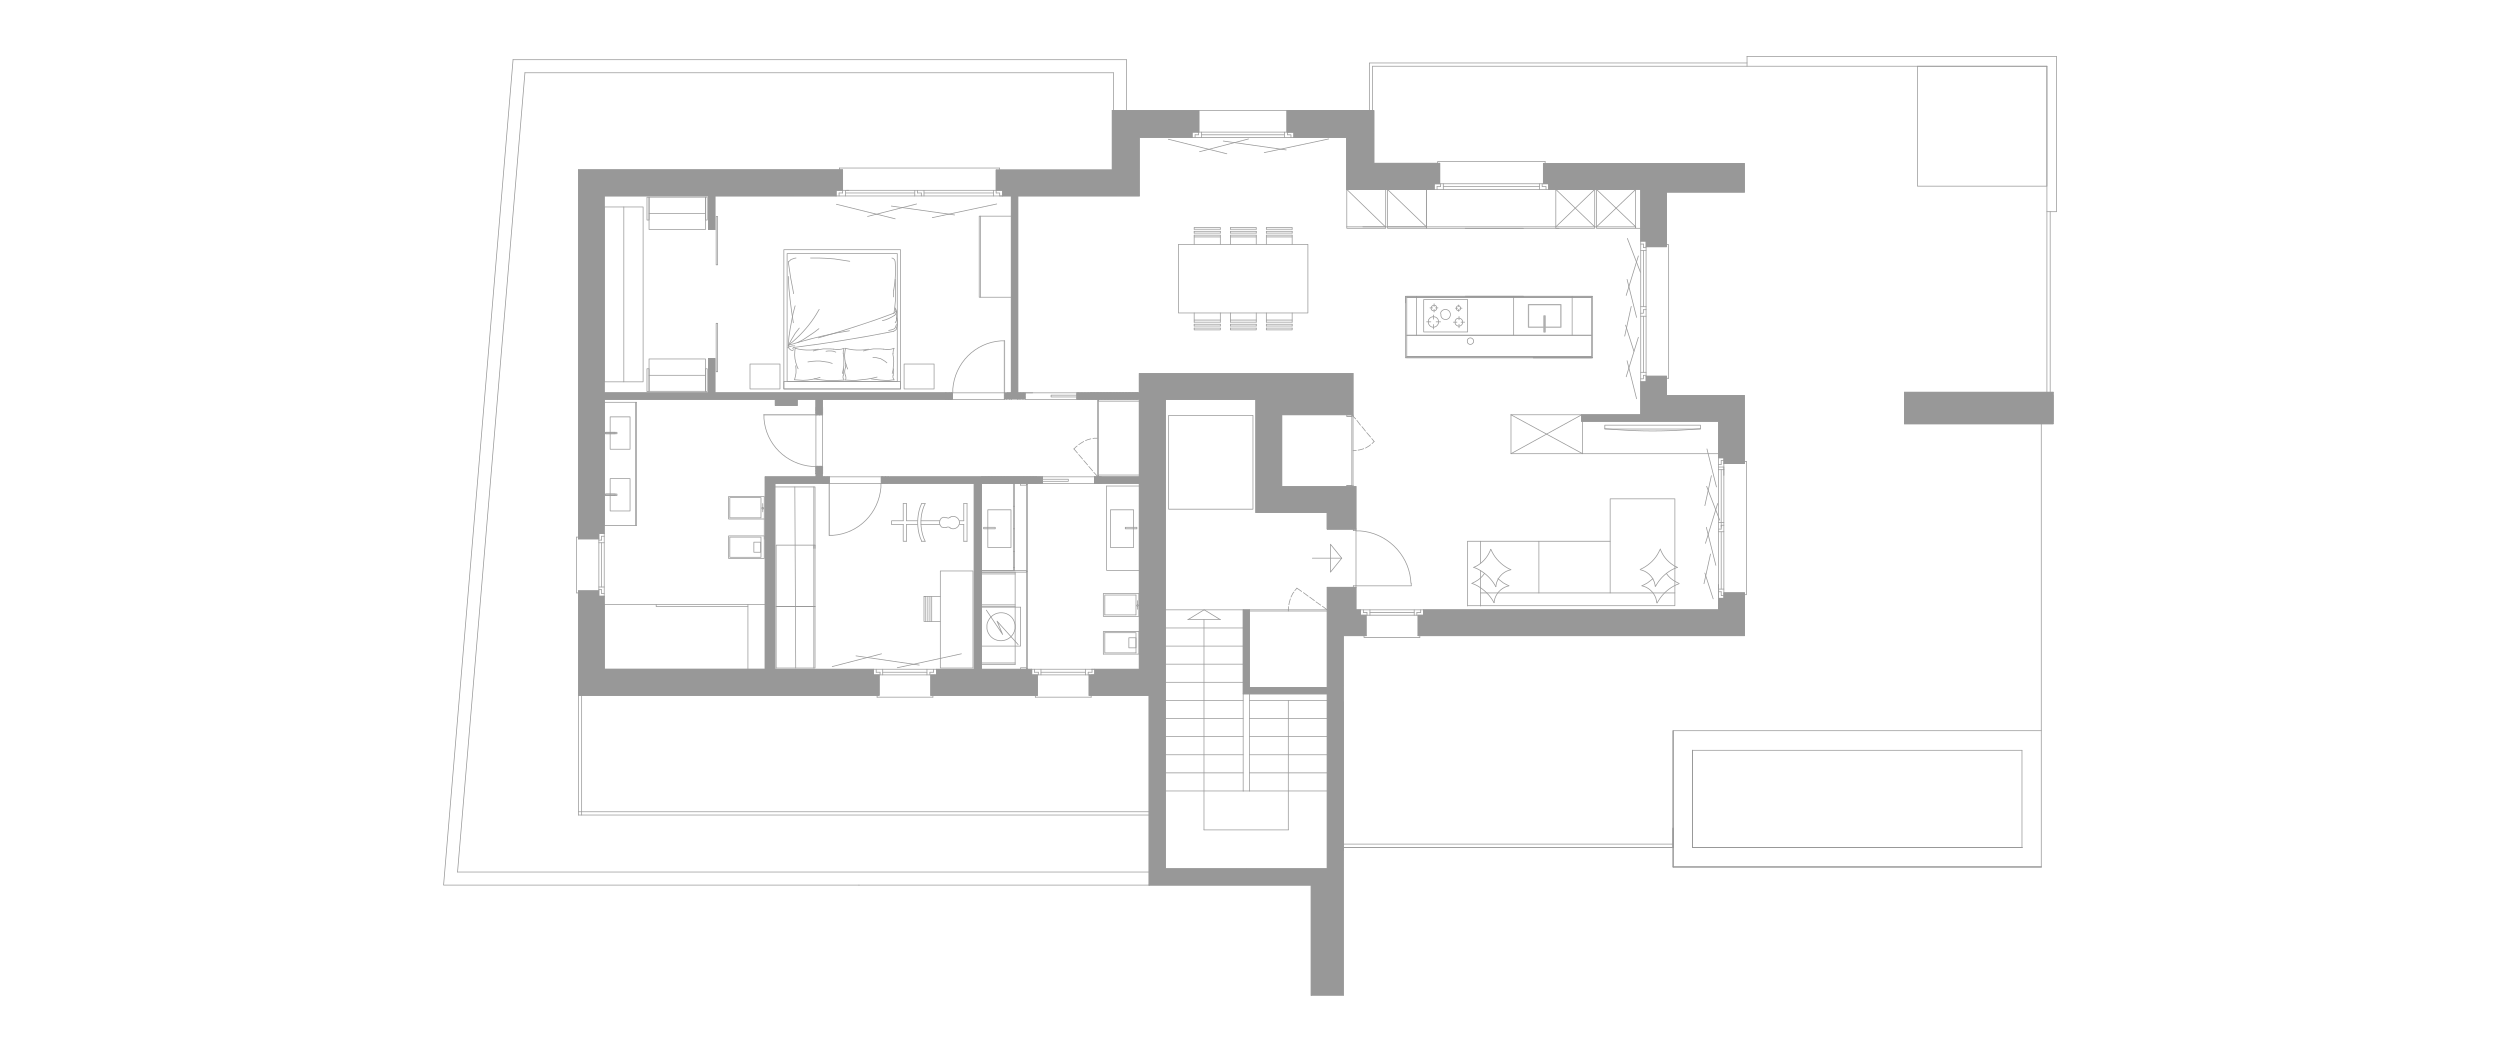 <?xml version="1.0" encoding="utf-8"?>
<!-- Generator: Adobe Illustrator 26.5.0, SVG Export Plug-In . SVG Version: 6.00 Build 0)  -->
<svg version="1.1" id="Livello_1" xmlns="http://www.w3.org/2000/svg" xmlns:xlink="http://www.w3.org/1999/xlink" x="0px" y="0px"
	 viewBox="0 0 842 354.4" style="enable-background:new 0 0 842 354.4;" xml:space="preserve">
<style type="text/css">
	.st0{fill:none;stroke:#989898;stroke-width:0.25;stroke-linecap:round;stroke-linejoin:round;stroke-miterlimit:10;}
	.st1{fill:none;stroke:#989898;stroke-width:0.25;stroke-linecap:round;stroke-linejoin:bevel;stroke-miterlimit:10;}
	.st2{fill:none;stroke:#AFAFAF;stroke-width:0.42;stroke-linecap:round;stroke-linejoin:round;stroke-miterlimit:10;}
	.st3{fill-rule:evenodd;clip-rule:evenodd;fill:#989898;}
	.st4{fill:#989898;}
	.st5{fill:none;}
</style>
<line class="st0" x1="342.8" y1="66" x2="383.7" y2="66"/>
<line class="st0" x1="383.7" y1="132.3" x2="367.2" y2="132.3"/>
<line class="st0" x1="456.7" y1="205.4" x2="456.7" y2="197.8"/>
<line class="st0" x1="447" y1="172.6" x2="447" y2="178.2"/>
<line class="st0" x1="552.6" y1="128.6" x2="554.4" y2="128.6"/>
<line class="st0" x1="552.6" y1="81.2" x2="554.4" y2="81.2"/>
<line class="st0" x1="552.6" y1="103.3" x2="554.4" y2="103.3"/>
<polyline class="st0" points="553.5,104.3 553.5,105.5 552.6,105.5 "/>
<line class="st0" x1="553.5" y1="104.3" x2="554.4" y2="104.3"/>
<line class="st0" x1="456.7" y1="163.9" x2="456.7" y2="178.2"/>
<line class="st0" x1="172.8" y1="20.1" x2="379.4" y2="20.1"/>
<line class="st0" x1="261" y1="162.8" x2="278.9" y2="162.8"/>
<line class="st0" x1="379.4" y1="37.2" x2="379.4" y2="20.1"/>
<line class="st0" x1="456.7" y1="163.9" x2="431.7" y2="163.9"/>
<line class="st0" x1="447" y1="172.6" x2="423" y2="172.6"/>
<line class="st0" x1="431.7" y1="139.7" x2="431.7" y2="163.9"/>
<line class="st0" x1="375" y1="24.5" x2="375" y2="37.2"/>
<line class="st0" x1="194.8" y1="234.2" x2="194.8" y2="274.5"/>
<line class="st0" x1="257.7" y1="160.6" x2="257.7" y2="225.4"/>
<line class="st0" x1="154.1" y1="293.7" x2="176.8" y2="24.5"/>
<line class="st0" x1="455.7" y1="139.7" x2="455.7" y2="125.8"/>
<line class="st0" x1="447" y1="231.5" x2="447" y2="197.8"/>
<line class="st0" x1="418.7" y1="233.7" x2="418.7" y2="266.4"/>
<line class="st0" x1="176.8" y1="24.5" x2="375" y2="24.5"/>
<line class="st0" x1="383.7" y1="46.3" x2="383.7" y2="66"/>
<line class="st0" x1="154.1" y1="293.7" x2="387" y2="293.7"/>
<line class="st0" x1="588.4" y1="22.3" x2="588.4" y2="19"/>
<line class="st0" x1="418.7" y1="233.7" x2="447" y2="233.7"/>
<line class="st0" x1="387" y1="298.1" x2="289.3" y2="298.1"/>
<line class="st0" x1="691.5" y1="141.9" x2="691.5" y2="133.2"/>
<line class="st0" x1="194.8" y1="199" x2="194.8" y2="234.2"/>
<line class="st0" x1="308.1" y1="64.1" x2="308.1" y2="66"/>
<line class="st0" x1="268.5" y1="134.5" x2="274.8" y2="134.5"/>
<line class="st0" x1="692.6" y1="19" x2="588.4" y2="19"/>
<line class="st0" x1="563.5" y1="292" x2="687.5" y2="292"/>
<line class="st0" x1="387" y1="298.1" x2="441.6" y2="298.1"/>
<polyline class="st0" points="419.7,292.6 447,292.6 447,233.7 "/>
<line class="st0" x1="563.5" y1="246.1" x2="563.5" y2="285.4"/>
<line class="st0" x1="462.3" y1="37.2" x2="462.3" y2="22.3"/>
<line class="st0" x1="692.6" y1="71.3" x2="689.4" y2="71.3"/>
<line class="st0" x1="462.3" y1="22.3" x2="689.4" y2="22.3"/>
<line class="st0" x1="257.7" y1="160.6" x2="274.8" y2="160.6"/>
<line class="st0" x1="383.7" y1="134.5" x2="383.7" y2="160.6"/>
<line class="st0" x1="328.1" y1="162.8" x2="328.1" y2="225.4"/>
<line class="st0" x1="383.7" y1="162.8" x2="383.7" y2="225.4"/>
<line class="st0" x1="330.6" y1="162.8" x2="330.6" y2="225.4"/>
<line class="st0" x1="342.8" y1="66" x2="342.8" y2="132.3"/>
<line class="st0" x1="340.6" y1="66" x2="340.6" y2="132.3"/>
<line class="st0" x1="283.8" y1="64.1" x2="283.8" y2="57.2"/>
<line class="st0" x1="641.4" y1="142.7" x2="641.4" y2="132.1"/>
<line class="st0" x1="283.8" y1="65" x2="282.6" y2="65"/>
<line class="st0" x1="419.7" y1="292.6" x2="392.5" y2="292.6"/>
<line class="st0" x1="587.5" y1="133.2" x2="561.3" y2="133.2"/>
<line class="st0" x1="521.6" y1="63.8" x2="548.2" y2="63.8"/>
<line class="st0" x1="203.5" y1="200.8" x2="203.5" y2="225.4"/>
<line class="st0" x1="689.4" y1="22.3" x2="689.4" y2="132.1"/>
<line class="st0" x1="420.8" y1="266.4" x2="447" y2="266.4"/>
<line class="st0" x1="420.8" y1="260.3" x2="447" y2="260.3"/>
<line class="st0" x1="392.5" y1="266.4" x2="418.7" y2="266.4"/>
<line class="st0" x1="405.5" y1="279.5" x2="433.9" y2="279.5"/>
<line class="st0" x1="587.5" y1="64.7" x2="587.5" y2="55.1"/>
<line class="st0" x1="418.7" y1="205.4" x2="418.7" y2="233.7"/>
<line class="st0" x1="203.5" y1="134.5" x2="203.5" y2="179.7"/>
<line class="st0" x1="453.6" y1="63.8" x2="483" y2="63.8"/>
<line class="st0" x1="418.7" y1="260.3" x2="392.5" y2="260.3"/>
<line class="st0" x1="420.8" y1="205.4" x2="420.8" y2="231.5"/>
<line class="st0" x1="452.5" y1="286.5" x2="452.5" y2="214.1"/>
<line class="st0" x1="420.8" y1="266.4" x2="418.7" y2="266.4"/>
<line class="st0" x1="462.7" y1="55" x2="484.9" y2="55"/>
<line class="st0" x1="578.8" y1="205.4" x2="578.8" y2="196.9"/>
<line class="st0" x1="587.5" y1="214.1" x2="587.5" y2="199.7"/>
<line class="st0" x1="328.1" y1="225.4" x2="315.4" y2="225.4"/>
<line class="st0" x1="383.7" y1="125.8" x2="383.7" y2="132.3"/>
<line class="st0" x1="561.3" y1="64.7" x2="587.5" y2="64.7"/>
<line class="st0" x1="453.6" y1="46.3" x2="435.8" y2="46.3"/>
<line class="st0" x1="401.5" y1="46.3" x2="383.7" y2="46.3"/>
<line class="st0" x1="281.6" y1="64.1" x2="283.8" y2="64.1"/>
<line class="st0" x1="284.8" y1="64.1" x2="284.8" y2="66"/>
<line class="st0" x1="383.7" y1="162.8" x2="368.6" y2="162.8"/>
<line class="st0" x1="366.8" y1="234.2" x2="387" y2="234.2"/>
<line class="st0" x1="521.6" y1="63.8" x2="552.6" y2="63.8"/>
<line class="st0" x1="519.8" y1="55.1" x2="587.5" y2="55.1"/>
<line class="st0" x1="282.6" y1="66" x2="282.6" y2="65"/>
<line class="st0" x1="299.6" y1="162.8" x2="328.1" y2="162.8"/>
<line class="st0" x1="299.6" y1="160.6" x2="349.3" y2="160.6"/>
<polyline class="st0" points="532.7,141.9 578.8,141.9 578.8,158.2 "/>
<line class="st0" x1="561.3" y1="133.2" x2="561.3" y2="126.7"/>
<line class="st0" x1="349.4" y1="227.3" x2="349.4" y2="234.2"/>
<line class="st0" x1="348.4" y1="226.4" x2="349.7" y2="226.4"/>
<line class="st0" x1="366.8" y1="227.3" x2="347.5" y2="227.3"/>
<line class="st0" x1="367.5" y1="234.2" x2="367.5" y2="234.8"/>
<line class="st0" x1="347.5" y1="225.4" x2="368.7" y2="225.4"/>
<line class="st0" x1="350.6" y1="227.3" x2="350.6" y2="225.4"/>
<line class="st0" x1="366.8" y1="227.3" x2="366.8" y2="234.2"/>
<line class="st0" x1="349.7" y1="227.3" x2="349.7" y2="226.4"/>
<line class="st0" x1="348.4" y1="226.4" x2="348.4" y2="225.4"/>
<line class="st0" x1="367.5" y1="234.8" x2="348.7" y2="234.8"/>
<line class="st0" x1="350.6" y1="226.4" x2="365.6" y2="226.4"/>
<line class="st0" x1="347.5" y1="225.4" x2="347.5" y2="227.3"/>
<line class="st0" x1="367.8" y1="226.4" x2="366.5" y2="226.4"/>
<line class="st0" x1="368.7" y1="227.3" x2="366.8" y2="227.3"/>
<line class="st0" x1="348.7" y1="234.2" x2="348.7" y2="234.8"/>
<line class="st0" x1="365.6" y1="227.3" x2="365.6" y2="225.4"/>
<line class="st0" x1="366.5" y1="227.3" x2="366.5" y2="226.4"/>
<line class="st0" x1="367.8" y1="226.4" x2="367.8" y2="225.4"/>
<line class="st0" x1="368.7" y1="225.4" x2="368.7" y2="227.3"/>
<line class="st0" x1="347.5" y1="225.4" x2="330.6" y2="225.4"/>
<line class="st0" x1="257.7" y1="225.4" x2="203.5" y2="225.4"/>
<line class="st0" x1="283.8" y1="65" x2="283.8" y2="64.1"/>
<line class="st0" x1="282.7" y1="57.2" x2="282.7" y2="56.6"/>
<line class="st0" x1="334.6" y1="65" x2="311.2" y2="65"/>
<line class="st0" x1="335.5" y1="64.1" x2="283.8" y2="64.1"/>
<line class="st0" x1="334.6" y1="64.1" x2="334.6" y2="66"/>
<polyline class="st0" points="335.5,65 336.7,65 336.7,66 "/>
<polyline class="st0" points="335.5,65 335.5,64.1 337.7,64.1 "/>
<line class="st0" x1="337.7" y1="66" x2="281.6" y2="66"/>
<line class="st0" x1="336.6" y1="56.6" x2="282.7" y2="56.6"/>
<line class="st0" x1="281.6" y1="66" x2="281.6" y2="64.1"/>
<line class="st0" x1="337.7" y1="66" x2="337.7" y2="64.1"/>
<line class="st0" x1="336.8" y1="66" x2="340.6" y2="66"/>
<line class="st0" x1="283.8" y1="57.2" x2="194.8" y2="57.2"/>
<line class="st0" x1="435.8" y1="46.3" x2="435.8" y2="44.5"/>
<line class="st0" x1="401.5" y1="46.3" x2="401.5" y2="44.5"/>
<line class="st0" x1="433.9" y1="44.5" x2="403.4" y2="44.5"/>
<line class="st0" x1="435.8" y1="46.3" x2="401.5" y2="46.3"/>
<line class="st0" x1="432.6" y1="46.3" x2="432.6" y2="44.5"/>
<polyline class="st0" points="433.6,45.4 434.8,45.4 434.8,46.3 "/>
<line class="st0" x1="433.6" y1="45.4" x2="433.6" y2="44.5"/>
<line class="st0" x1="403.7" y1="45.4" x2="402.5" y2="45.4"/>
<line class="st0" x1="401.5" y1="44.5" x2="403.4" y2="44.5"/>
<line class="st0" x1="404.7" y1="44.5" x2="404.7" y2="46.3"/>
<line class="st0" x1="402.5" y1="46.3" x2="402.5" y2="45.4"/>
<line class="st0" x1="403.7" y1="45.4" x2="403.7" y2="44.5"/>
<line class="st0" x1="387" y1="274.5" x2="194.8" y2="274.5"/>
<line class="st0" x1="330.6" y1="162.8" x2="349.3" y2="162.8"/>
<line class="st0" x1="578.8" y1="205.4" x2="479.4" y2="205.4"/>
<line class="st0" x1="383.7" y1="225.4" x2="367.6" y2="225.4"/>
<line class="st0" x1="587.5" y1="214.1" x2="477.6" y2="214.1"/>
<polyline class="st0" points="172.8,20.1 149.4,298.1 289.3,298.1 "/>
<line class="st0" x1="342.8" y1="132.3" x2="347.8" y2="132.3"/>
<line class="st0" x1="335.5" y1="64.1" x2="335.5" y2="57.2"/>
<line class="st0" x1="433.5" y1="37.2" x2="403.8" y2="37.2"/>
<line class="st0" x1="201.7" y1="199" x2="194.8" y2="199"/>
<line class="st0" x1="202.6" y1="180.6" x2="202.6" y2="181.9"/>
<line class="st0" x1="201.7" y1="199" x2="201.7" y2="179.7"/>
<line class="st0" x1="458.2" y1="205.4" x2="456.7" y2="205.4"/>
<line class="st0" x1="460.1" y1="214.1" x2="452.5" y2="214.1"/>
<line class="st0" x1="432.6" y1="45.4" x2="404.7" y2="45.4"/>
<line class="st0" x1="563.5" y1="285.4" x2="452.5" y2="285.4"/>
<line class="st0" x1="194.8" y1="180.9" x2="194.2" y2="180.9"/>
<line class="st0" x1="203.5" y1="179.7" x2="203.5" y2="200.8"/>
<line class="st0" x1="201.7" y1="182.8" x2="203.5" y2="182.8"/>
<line class="st0" x1="552.6" y1="139.7" x2="552.6" y2="128.6"/>
<polyline class="st0" points="681,285.4 570,285.4 570,252.7 "/>
<line class="st0" x1="561.3" y1="83.1" x2="561.3" y2="64.7"/>
<line class="st0" x1="552.6" y1="81.2" x2="552.6" y2="63.8"/>
<line class="st0" x1="201.7" y1="181.5" x2="194.8" y2="181.5"/>
<line class="st0" x1="201.7" y1="181.9" x2="202.6" y2="181.9"/>
<line class="st0" x1="313.5" y1="234.2" x2="349.4" y2="234.2"/>
<line class="st0" x1="294.2" y1="225.4" x2="261" y2="225.4"/>
<line class="st0" x1="435.8" y1="44.5" x2="433.9" y2="44.5"/>
<line class="st0" x1="309" y1="65" x2="310.3" y2="65"/>
<polyline class="st0" points="484.9,55 484.9,61.9 519.8,61.9 "/>
<polyline class="st0" points="521.6,61.9 521.6,63.8 483,63.8 "/>
<line class="st0" x1="518.5" y1="61.9" x2="518.5" y2="63.8"/>
<polyline class="st0" points="519.4,62.8 520.7,62.8 520.7,63.8 "/>
<line class="st0" x1="519.4" y1="62.8" x2="519.4" y2="61.9"/>
<line class="st0" x1="485.2" y1="62.8" x2="484" y2="62.8"/>
<line class="st0" x1="483" y1="61.9" x2="484.9" y2="61.9"/>
<line class="st0" x1="486.1" y1="61.9" x2="486.1" y2="63.8"/>
<line class="st0" x1="484" y1="62.8" x2="484" y2="63.8"/>
<line class="st0" x1="485.2" y1="62.8" x2="485.2" y2="61.9"/>
<line class="st0" x1="520.4" y1="55.1" x2="520.4" y2="54.4"/>
<polyline class="st0" points="484.2,55.1 484.2,54.4 520.4,54.4 "/>
<line class="st0" x1="518.5" y1="62.8" x2="486.1" y2="62.8"/>
<polyline class="st0" points="521.6,61.9 519.8,61.9 519.8,55.1 "/>
<line class="st0" x1="483" y1="63.8" x2="483" y2="61.9"/>
<line class="st0" x1="310.3" y1="66" x2="310.3" y2="65"/>
<line class="st0" x1="202.6" y1="180.6" x2="203.5" y2="180.6"/>
<line class="st0" x1="194.2" y1="180.9" x2="194.2" y2="199.7"/>
<line class="st0" x1="441.6" y1="335.3" x2="441.6" y2="298.1"/>
<line class="st0" x1="387" y1="298.1" x2="387" y2="234.2"/>
<line class="st0" x1="452.5" y1="335.3" x2="452.5" y2="236.3"/>
<line class="st0" x1="420.8" y1="254.2" x2="447" y2="254.2"/>
<line class="st0" x1="420.8" y1="248.1" x2="447" y2="248.1"/>
<line class="st0" x1="420.8" y1="242" x2="447" y2="242"/>
<line class="st0" x1="405.5" y1="279.5" x2="405.5" y2="208.7"/>
<line class="st0" x1="418.7" y1="217.6" x2="392.5" y2="217.6"/>
<line class="st0" x1="418.7" y1="223.7" x2="392.5" y2="223.7"/>
<line class="st0" x1="418.7" y1="254.2" x2="392.5" y2="254.2"/>
<line class="st0" x1="418.7" y1="242" x2="392.5" y2="242"/>
<line class="st0" x1="418.7" y1="229.8" x2="392.5" y2="229.8"/>
<line class="st0" x1="418.7" y1="248.1" x2="392.5" y2="248.1"/>
<line class="st0" x1="418.7" y1="235.9" x2="392.5" y2="235.9"/>
<line class="st0" x1="433.9" y1="235.9" x2="433.9" y2="279.5"/>
<line class="st0" x1="453.6" y1="63.8" x2="453.6" y2="46.3"/>
<line class="st0" x1="202.6" y1="182.8" x2="202.6" y2="197.7"/>
<line class="st0" x1="203.5" y1="179.7" x2="201.7" y2="179.7"/>
<polyline class="st0" points="194.8,234.2 296.1,234.2 296.1,227.3 "/>
<line class="st0" x1="314.4" y1="226.4" x2="313.2" y2="226.4"/>
<line class="st0" x1="296.1" y1="227.3" x2="315.4" y2="227.3"/>
<line class="st0" x1="314.2" y1="234.2" x2="314.2" y2="234.8"/>
<line class="st0" x1="315.4" y1="225.4" x2="294.2" y2="225.4"/>
<line class="st0" x1="312.2" y1="227.3" x2="312.2" y2="225.4"/>
<line class="st0" x1="313.5" y1="227.3" x2="313.5" y2="234.2"/>
<line class="st0" x1="313.2" y1="227.3" x2="313.2" y2="226.4"/>
<line class="st0" x1="314.4" y1="226.4" x2="314.4" y2="225.4"/>
<line class="st0" x1="314.2" y1="234.8" x2="295.4" y2="234.8"/>
<line class="st0" x1="312.2" y1="226.4" x2="297.3" y2="226.4"/>
<line class="st0" x1="315.4" y1="225.4" x2="315.4" y2="227.3"/>
<line class="st0" x1="295.1" y1="226.4" x2="296.4" y2="226.4"/>
<line class="st0" x1="294.2" y1="227.3" x2="296.1" y2="227.3"/>
<line class="st0" x1="295.4" y1="234.2" x2="295.4" y2="234.8"/>
<line class="st0" x1="297.3" y1="227.3" x2="297.3" y2="225.4"/>
<line class="st0" x1="296.4" y1="227.3" x2="296.4" y2="226.4"/>
<line class="st0" x1="294.2" y1="225.4" x2="294.2" y2="227.3"/>
<line class="st0" x1="295.1" y1="226.4" x2="295.1" y2="225.4"/>
<line class="st0" x1="202.6" y1="199.9" x2="202.6" y2="198.6"/>
<line class="st0" x1="418.7" y1="205.4" x2="392.5" y2="205.4"/>
<line class="st0" x1="194.8" y1="199.7" x2="194.2" y2="199.7"/>
<line class="st0" x1="201.7" y1="200.8" x2="201.7" y2="199"/>
<line class="st0" x1="201.7" y1="197.7" x2="203.5" y2="197.7"/>
<line class="st0" x1="202.6" y1="199.9" x2="203.5" y2="199.9"/>
<line class="st0" x1="201.7" y1="198.6" x2="202.6" y2="198.6"/>
<line class="st0" x1="203.5" y1="200.8" x2="201.7" y2="200.8"/>
<line class="st0" x1="203.5" y1="66" x2="238.6" y2="66"/>
<line class="st0" x1="240.8" y1="66" x2="281.6" y2="66"/>
<line class="st0" x1="194.8" y1="57.2" x2="194.8" y2="181.5"/>
<line class="st0" x1="309" y1="65" x2="309" y2="64.1"/>
<line class="st0" x1="478.5" y1="206.3" x2="477.2" y2="206.3"/>
<line class="st0" x1="477.6" y1="207.2" x2="460.1" y2="207.2"/>
<line class="st0" x1="479.4" y1="205.4" x2="458.2" y2="205.4"/>
<line class="st0" x1="476.3" y1="207.2" x2="476.3" y2="205.4"/>
<line class="st0" x1="478.5" y1="206.3" x2="478.5" y2="205.4"/>
<line class="st0" x1="477.2" y1="207.2" x2="477.2" y2="206.3"/>
<line class="st0" x1="459.2" y1="206.3" x2="460.4" y2="206.3"/>
<line class="st0" x1="476.3" y1="206.3" x2="461.4" y2="206.3"/>
<line class="st0" x1="339.2" y1="132.3" x2="340.6" y2="132.3"/>
<line class="st0" x1="203.5" y1="66" x2="203.5" y2="132.3"/>
<line class="st0" x1="455.7" y1="139.7" x2="431.7" y2="139.7"/>
<polyline class="st0" points="460.1,214.1 460.1,207.2 458.2,207.2 "/>
<polyline class="st0" points="459.4,214.1 459.4,214.7 478.2,214.7 "/>
<line class="st0" x1="458.2" y1="205.4" x2="458.2" y2="207.2"/>
<polyline class="st0" points="477.6,214.1 477.6,207.2 479.4,207.2 "/>
<line class="st0" x1="478.2" y1="214.1" x2="478.2" y2="214.7"/>
<line class="st0" x1="479.4" y1="205.4" x2="479.4" y2="207.2"/>
<line class="st0" x1="261" y1="162.8" x2="261" y2="225.4"/>
<line class="st0" x1="277" y1="139.2" x2="277" y2="134.5"/>
<line class="st0" x1="274.8" y1="138.4" x2="274.8" y2="134.5"/>
<line class="st0" x1="203.5" y1="132.3" x2="238.6" y2="132.3"/>
<line class="st0" x1="240.8" y1="132.3" x2="318.5" y2="132.3"/>
<line class="st0" x1="277" y1="134.5" x2="320.1" y2="134.5"/>
<line class="st0" x1="311.2" y1="64.1" x2="311.2" y2="66"/>
<line class="st0" x1="284.8" y1="65" x2="308.1" y2="65"/>
<line class="st0" x1="552.6" y1="106.5" x2="554.4" y2="106.5"/>
<line class="st0" x1="553.5" y1="103.3" x2="553.5" y2="84.4"/>
<polyline class="st0" points="561.3,83.1 554.4,83.1 554.4,126.7 "/>
<line class="st0" x1="552.6" y1="128.6" x2="552.6" y2="81.2"/>
<line class="st0" x1="552.6" y1="125.4" x2="554.4" y2="125.4"/>
<polyline class="st0" points="553.5,126.4 553.5,127.6 552.6,127.6 "/>
<line class="st0" x1="553.5" y1="126.4" x2="554.4" y2="126.4"/>
<line class="st0" x1="553.5" y1="83.4" x2="553.5" y2="82.2"/>
<line class="st0" x1="554.4" y1="81.2" x2="554.4" y2="83.1"/>
<line class="st0" x1="554.4" y1="84.4" x2="552.6" y2="84.4"/>
<line class="st0" x1="552.6" y1="82.2" x2="553.5" y2="82.2"/>
<line class="st0" x1="553.5" y1="83.4" x2="554.4" y2="83.4"/>
<line class="st0" x1="561.3" y1="127.4" x2="562" y2="127.4"/>
<polyline class="st0" points="561.3,82.4 562,82.4 562,127.4 "/>
<line class="st0" x1="553.5" y1="125.4" x2="553.5" y2="106.5"/>
<polyline class="st0" points="554.4,128.6 554.4,126.7 561.3,126.7 "/>
<polyline class="st0" points="532.7,141.9 532.7,139.7 552.6,139.7 "/>
<polyline class="st0" points="268.5,134.5 268.5,136.6 261.1,136.6 261.1,134.5 "/>
<line class="st0" x1="563.5" y1="285.4" x2="452.5" y2="285.4"/>
<line class="st0" x1="691.5" y1="142.7" x2="691.5" y2="132.1"/>
<line class="st0" x1="367.6" y1="227.3" x2="368.4" y2="227.3"/>
<line class="st0" x1="336.6" y1="57.2" x2="336.6" y2="56.6"/>
<line class="st0" x1="691.5" y1="132.1" x2="641.4" y2="132.1"/>
<polyline class="st0" points="433.5,37.2 462.7,37.2 462.7,55 "/>
<line class="st0" x1="285.9" y1="64.1" x2="285.1" y2="64.1"/>
<line class="st0" x1="433.5" y1="44.5" x2="433.5" y2="37.2"/>
<line class="st0" x1="374.6" y1="57.2" x2="374.6" y2="37.2"/>
<polyline class="st0" points="403.8,44.5 403.8,37.2 374.6,37.2 "/>
<line class="st0" x1="455.7" y1="125.8" x2="383.7" y2="125.8"/>
<polyline class="st0" points="423,172.6 423,134.5 392.5,134.5 "/>
<line class="st0" x1="461.4" y1="207.2" x2="461.4" y2="205.4"/>
<line class="st0" x1="460.4" y1="207.2" x2="460.4" y2="206.3"/>
<line class="st0" x1="459.2" y1="206.3" x2="459.2" y2="205.4"/>
<line class="st0" x1="418.7" y1="205.4" x2="420.8" y2="205.4"/>
<line class="st0" x1="420.8" y1="233.7" x2="420.8" y2="266.4"/>
<line class="st0" x1="420.8" y1="231.5" x2="447" y2="231.5"/>
<line class="st0" x1="420.8" y1="235.9" x2="447" y2="235.9"/>
<line class="st0" x1="418.7" y1="211.5" x2="392.5" y2="211.5"/>
<line class="st0" x1="368.6" y1="160.6" x2="383.7" y2="160.6"/>
<line class="st0" x1="203.5" y1="134.5" x2="261.1" y2="134.5"/>
<line class="st0" x1="692.6" y1="19" x2="692.6" y2="71.3"/>
<line class="st0" x1="563.5" y1="292" x2="563.5" y2="278.9"/>
<line class="st0" x1="368.6" y1="160.6" x2="368.6" y2="162.8"/>
<line class="st0" x1="475.3" y1="197.3" x2="475.3" y2="196.4"/>
<path class="st1" d="M475.2,196.4l-0.1-1.3c-1-8.8-8.3-15.7-17.1-16.3h-1.3"/>
<line class="st0" x1="456.7" y1="178.7" x2="456.7" y2="197.8"/>
<line class="st0" x1="455.8" y1="197.3" x2="456.7" y2="197.3"/>
<line class="st0" x1="447" y1="197.8" x2="456.7" y2="197.8"/>
<line class="st0" x1="447" y1="178.2" x2="456.7" y2="178.2"/>
<line class="st0" x1="455.8" y1="197.8" x2="455.8" y2="197.3"/>
<line class="st0" x1="455.8" y1="178.2" x2="455.8" y2="178.7"/>
<line class="st0" x1="456.7" y1="178.7" x2="456.7" y2="178.2"/>
<line class="st0" x1="456.7" y1="197.3" x2="475.3" y2="197.3"/>
<line class="st0" x1="455.8" y1="178.7" x2="456.7" y2="178.7"/>
<line class="st0" x1="691.5" y1="142.7" x2="641.4" y2="142.7"/>
<rect x="396.9" y="82.3" class="st0" width="43.6" height="23.1"/>
<line class="st0" x1="414.4" y1="105.4" x2="414.4" y2="108.5"/>
<line class="st0" x1="414.4" y1="109.2" x2="414.4" y2="109.8"/>
<polyline class="st0" points="414.4,110.5 414.4,111.1 423.1,111.1 423.1,110.5 "/>
<line class="st0" x1="423.1" y1="109.8" x2="423.1" y2="109.2"/>
<line class="st0" x1="423.1" y1="108.5" x2="423.1" y2="105.4"/>
<line class="st0" x1="414.4" y1="110.5" x2="423.1" y2="110.5"/>
<line class="st0" x1="414.4" y1="109.8" x2="423.1" y2="109.8"/>
<line class="st0" x1="414.4" y1="109.2" x2="423.1" y2="109.2"/>
<line class="st0" x1="414.4" y1="108.5" x2="423.1" y2="108.5"/>
<line class="st0" x1="414.4" y1="107.8" x2="423.1" y2="107.8"/>
<line class="st0" x1="426.5" y1="105.4" x2="426.5" y2="108.5"/>
<line class="st0" x1="426.5" y1="109.2" x2="426.5" y2="109.8"/>
<polyline class="st0" points="426.5,110.5 426.5,111.1 435.2,111.1 435.2,110.5 "/>
<line class="st0" x1="435.2" y1="109.8" x2="435.2" y2="109.2"/>
<line class="st0" x1="435.2" y1="108.5" x2="435.2" y2="105.4"/>
<line class="st0" x1="426.5" y1="110.5" x2="435.2" y2="110.5"/>
<line class="st0" x1="426.5" y1="109.8" x2="435.2" y2="109.8"/>
<line class="st0" x1="426.5" y1="109.2" x2="435.2" y2="109.2"/>
<line class="st0" x1="426.5" y1="108.5" x2="435.2" y2="108.5"/>
<line class="st0" x1="426.5" y1="107.8" x2="435.2" y2="107.8"/>
<line class="st0" x1="414.4" y1="82.3" x2="414.4" y2="79.2"/>
<line class="st0" x1="414.4" y1="78.5" x2="414.4" y2="77.9"/>
<polyline class="st0" points="414.4,77.2 414.4,76.6 423.1,76.6 423.1,77.2 "/>
<line class="st0" x1="423.1" y1="77.9" x2="423.1" y2="78.5"/>
<line class="st0" x1="423.1" y1="79.2" x2="423.1" y2="82.3"/>
<line class="st0" x1="414.4" y1="77.2" x2="423.1" y2="77.2"/>
<line class="st0" x1="414.4" y1="77.9" x2="423.1" y2="77.9"/>
<line class="st0" x1="414.4" y1="78.5" x2="423.1" y2="78.5"/>
<line class="st0" x1="414.4" y1="79.2" x2="423.1" y2="79.2"/>
<line class="st0" x1="414.4" y1="79.8" x2="423.1" y2="79.8"/>
<line class="st0" x1="426.5" y1="82.3" x2="426.5" y2="79.2"/>
<line class="st0" x1="426.5" y1="78.5" x2="426.5" y2="77.9"/>
<polyline class="st0" points="426.5,77.2 426.5,76.6 435.2,76.6 435.2,77.2 "/>
<line class="st0" x1="435.2" y1="77.9" x2="435.2" y2="78.5"/>
<line class="st0" x1="435.2" y1="79.2" x2="435.2" y2="82.3"/>
<line class="st0" x1="426.5" y1="77.2" x2="435.2" y2="77.2"/>
<line class="st0" x1="426.5" y1="77.9" x2="435.2" y2="77.9"/>
<line class="st0" x1="426.5" y1="78.5" x2="435.2" y2="78.5"/>
<line class="st0" x1="426.5" y1="79.2" x2="435.2" y2="79.2"/>
<line class="st0" x1="426.5" y1="79.8" x2="435.2" y2="79.8"/>
<rect x="537.7" y="63.8" class="st0" width="13.1" height="13.1"/>
<path class="st0" d="M550.9,63.8"/>
<rect x="524" y="63.8" class="st0" width="13.1" height="13.1"/>
<path class="st0" d="M537.1,63.8"/>
<polyline class="st0" points="552.6,76.9 550.9,76.9 550.9,76.4 459,76.4 "/>
<polyline class="st0" points="525.1,76.9 480.4,76.9 480.4,63.8 "/>
<line class="st0" x1="537.7" y1="76.4" x2="550.9" y2="63.8"/>
<line class="st0" x1="550.9" y1="76.4" x2="537.7" y2="63.8"/>
<line class="st0" x1="524" y1="76.4" x2="537.1" y2="63.8"/>
<line class="st0" x1="537.1" y1="76.4" x2="524" y2="63.8"/>
<line class="st0" x1="542.3" y1="182.3" x2="542.3" y2="199.7"/>
<line class="st0" x1="564.1" y1="199.7" x2="498.6" y2="199.7"/>
<line class="st0" x1="498.6" y1="182.3" x2="498.6" y2="189.7"/>
<line class="st0" x1="498.6" y1="192.2" x2="498.6" y2="204.1"/>
<line class="st0" x1="494.3" y1="182.3" x2="494.3" y2="204.1"/>
<path class="st1" d="M503.2,203l-0.6-1c-1.4-2.2-3.5-4-5.8-5.1l-1-0.4"/>
<path class="st1" d="M508.2,197.3l-0.7,0.2c-2.1,0.7-3.8,2.6-4.2,4.8l-0.1,0.7"/>
<polyline class="st1" points="504.5,194.9 505.4,195.6 506.3,196.3 507.2,196.8 508.2,197.3 "/>
<polyline class="st1" points="495.7,196.5 496.7,196 497.7,195.4 498.5,194.8 499.3,194 500,193.1 "/>
<path class="st1" d="M503.8,197.6l-0.6-1c-1.4-2.2-3.5-4-5.8-5.1l-1-0.4"/>
<path class="st1" d="M508.8,191.9l-0.7,0.2c-2.1,0.7-3.8,2.6-4.2,4.8l-0.1,0.7"/>
<path class="st1" d="M502.1,185l0.5,1c1.1,2.2,3.1,4.2,5.3,5.4l1,0.5"/>
<path class="st1" d="M496.3,191.1l0.9-0.4c2-1.1,3.5-2.7,4.5-4.8l0.4-0.9"/>
<path class="st1" d="M565.5,196.6l-1,0.4c-2.4,1.1-4.4,2.9-5.8,5.1l-0.6,1"/>
<path class="st1" d="M558,203l-0.1-0.7c-0.4-2.2-2.1-4.1-4.2-4.8l-0.7-0.2"/>
<polyline class="st1" points="553,197.3 554,196.8 554.9,196.3 555.8,195.6 556.7,194.9 "/>
<polyline class="st1" points="561.2,193.1 561.9,194 562.7,194.8 563.5,195.4 564.5,196 565.5,196.5 "/>
<path class="st1" d="M564.9,191.1l-1,0.4c-2.4,1.1-4.4,2.9-5.8,5.1l-0.6,1l-0.1-0.7c-0.4-2.2-2.1-4.1-4.2-4.8l-0.7-0.2"/>
<path class="st1" d="M552.4,191.8l1-0.5c2.2-1.2,4.2-3.1,5.3-5.4l0.5-1"/>
<path class="st1" d="M559.2,185l0.4,0.9c1,2.1,2.5,3.6,4.5,4.8l0.9,0.4"/>
<rect x="467.3" y="63.8" class="st0" width="13.1" height="13.1"/>
<path class="st0" d="M480.4,63.8"/>
<rect x="453.6" y="63.8" class="st0" width="13.1" height="13.1"/>
<path class="st0" d="M466.6,63.8"/>
<line class="st0" x1="480.4" y1="76.4" x2="467.3" y2="76.4"/>
<line class="st0" x1="466.6" y1="76.4" x2="453.6" y2="76.4"/>
<line class="st0" x1="480.4" y1="76.4" x2="467.3" y2="63.8"/>
<line class="st0" x1="466.6" y1="76.4" x2="453.6" y2="63.8"/>
<line class="st0" x1="513.1" y1="76.9" x2="493.5" y2="76.9"/>
<polyline class="st0" points="494.3,204 564.1,204 564.1,168 542.3,168 542.3,182.3 494.3,182.3 "/>
<line class="st0" x1="518.3" y1="182.3" x2="518.3" y2="199.7"/>
<line class="st0" x1="240.8" y1="66" x2="240.8" y2="77.3"/>
<line class="st0" x1="240.8" y1="120.9" x2="240.8" y2="132.3"/>
<line class="st0" x1="238.6" y1="66" x2="238.6" y2="77.3"/>
<line class="st0" x1="238.6" y1="120.7" x2="238.6" y2="132.3"/>
<rect x="329.8" y="72.8" class="st0" width="10.9" height="27.3"/>
<line class="st0" x1="330.2" y1="100.1" x2="330.2" y2="72.8"/>
<rect x="241.2" y="108.9" class="st0" width="0.5" height="16.3"/>
<line class="st0" x1="238.6" y1="77.3" x2="240.8" y2="77.3"/>
<line class="st0" x1="238.6" y1="120.7" x2="240.8" y2="120.7"/>
<line class="st0" x1="369.6" y1="160.4" x2="369.6" y2="134.7"/>
<line class="st0" x1="370" y1="160.6" x2="370" y2="134.5"/>
<line class="st0" x1="325.7" y1="169.6" x2="324.6" y2="169.6"/>
<line class="st0" x1="310.4" y1="169.6" x2="311.6" y2="169.6"/>
<line class="st0" x1="305.3" y1="169.6" x2="304.2" y2="169.6"/>
<line class="st0" x1="309" y1="175.4" x2="305.3" y2="175.4"/>
<line class="st0" x1="309" y1="176.6" x2="305.3" y2="176.6"/>
<path class="st1" d="M323.2,176l-0.1-0.4c-0.2-1.2-1.6-2-2.7-1.6l-0.4,0.2"/>
<line class="st0" x1="316.5" y1="175.4" x2="310.2" y2="175.4"/>
<line class="st0" x1="316.5" y1="176.6" x2="310.2" y2="176.6"/>
<polyline class="st1" points="318.8,174.3 319,174.4 319.3,174.5 319.5,174.5 319.8,174.3 320,174.2 "/>
<polyline class="st1" points="318.7,174.4 318.3,174.3 317.9,174.2 317.5,174.3 317.1,174.5 316.8,174.8 316.6,175.2 316.5,175.6 
	316.4,176 "/>
<polyline class="st1" points="320,177.8 319.8,177.6 319.5,177.5 319.3,177.5 319,177.5 318.8,177.7 "/>
<line class="st0" x1="324.6" y1="175.4" x2="323.2" y2="175.4"/>
<line class="st0" x1="324.6" y1="176.6" x2="323.2" y2="176.6"/>
<line class="st0" x1="325.7" y1="182.3" x2="324.6" y2="182.3"/>
<line class="st0" x1="310.3" y1="182.3" x2="311.6" y2="182.3"/>
<path class="st1" d="M320,177.8l0.4,0.2c1.1,0.4,2.5-0.4,2.7-1.6l0.1-0.4"/>
<line class="st0" x1="324.6" y1="176.6" x2="324.6" y2="182.3"/>
<polyline class="st1" points="316.4,176 316.5,176.4 316.6,176.8 316.8,177.1 317.1,177.5 317.5,177.6 317.9,177.7 318.3,177.7 
	318.7,177.6 "/>
<polyline class="st0" points="300.3,176.6 300.3,175.4 304.2,175.4 "/>
<line class="st0" x1="304.2" y1="176.6" x2="300.3" y2="176.6"/>
<polyline class="st0" points="305.3,182.3 304.2,182.3 304.2,176.6 "/>
<line class="st0" x1="305.3" y1="176.6" x2="305.3" y2="182.3"/>
<line class="st0" x1="324.6" y1="169.6" x2="324.6" y2="175.4"/>
<line class="st0" x1="325.7" y1="169.6" x2="325.7" y2="182.3"/>
<path class="st1" d="M310.4,169.6l-0.5,1.2c-1.1,3.3-1.1,7,0,10.2l0.5,1.2"/>
<path class="st1" d="M311.6,169.6l-0.5,1.1c-1.3,3.4-1.2,7.2,0,10.5l0.5,1.1"/>
<line class="st0" x1="304.2" y1="169.6" x2="304.2" y2="175.4"/>
<line class="st0" x1="305.3" y1="169.6" x2="305.3" y2="175.4"/>
<polyline class="st0" points="316.7,209.3 311.2,209.3 311.2,200.9 316.7,200.9 "/>
<polyline class="st0" points="311.2,200.9 311.8,200.9 311.8,209.3 "/>
<line class="st0" x1="312.5" y1="200.9" x2="312.5" y2="209.3"/>
<line class="st0" x1="313.2" y1="200.9" x2="313.2" y2="209.3"/>
<line class="st0" x1="313.8" y1="200.9" x2="313.8" y2="209.3"/>
<line class="st0" x1="256.9" y1="169.6" x2="256.9" y2="172.4"/>
<polygon class="st1" points="256.6,171.2 256.6,171.3 256.8,171.4 256.9,171.5 257.1,171.4 257.2,171.3 257.2,171.1 257.1,171 
	256.9,170.9 256.8,170.9 256.6,171 "/>
<rect x="253.9" y="182.6" class="st0" width="2.3" height="3.4"/>
<path class="st0" d="M256.3,182.6"/>
<rect x="245.8" y="180.9" class="st0" width="10.5" height="6.8"/>
<path class="st0" d="M256.3,187.7"/>
<rect x="245.8" y="167.6" class="st0" width="10.5" height="6.8"/>
<path class="st0" d="M256.3,174.4"/>
<rect x="245.4" y="167.2" class="st0" width="12" height="7.6"/>
<path class="st0" d="M257.4,174.8"/>
<rect x="245.4" y="180.5" class="st0" width="12" height="7.6"/>
<path class="st0" d="M257.4,188.1"/>
<polyline class="st0" points="257.7,225.4 203.5,225.4 203.5,203.6 257.7,203.6 249,203.6 "/>
<line class="st0" x1="257.4" y1="174.8" x2="257.4" y2="181.6"/>
<rect x="237.6" y="124.2" class="st0" width="0.6" height="7.7"/>
<rect x="217.9" y="124.2" class="st0" width="0.7" height="7.7"/>
<rect x="218.6" y="120.9" class="st0" width="19" height="10.9"/>
<path class="st0" d="M237.6,131.9"/>
<line class="st0" x1="473.8" y1="99.8" x2="536" y2="99.8"/>
<line class="st0" x1="473.8" y1="100.2" x2="536" y2="100.2"/>
<line class="st0" x1="473.8" y1="120.5" x2="536" y2="120.5"/>
<line class="st0" x1="509.8" y1="99.8" x2="509.8" y2="112.9"/>
<line class="st0" x1="529.5" y1="99.8" x2="529.5" y2="112.9"/>
<line class="st0" x1="477.1" y1="99.8" x2="477.1" y2="112.9"/>
<line class="st0" x1="473.8" y1="112.9" x2="536" y2="112.9"/>
<line class="st0" x1="513.1" y1="99.8" x2="493.5" y2="99.8"/>
<polyline class="st0" points="221,203.6 221,204.3 251.9,204.3 "/>
<line class="st0" x1="251.9" y1="225.4" x2="251.9" y2="203.6"/>
<rect x="237.6" y="66.4" class="st0" width="0.6" height="7.7"/>
<rect x="217.9" y="66.4" class="st0" width="0.7" height="7.7"/>
<rect x="218.6" y="66.4" class="st0" width="19" height="10.9"/>
<path class="st0" d="M237.6,66.4"/>
<line class="st0" x1="411" y1="105.4" x2="411" y2="108.5"/>
<line class="st0" x1="411" y1="109.2" x2="411" y2="109.8"/>
<polyline class="st0" points="411,110.5 411,111.1 402.2,111.1 402.2,110.5 "/>
<line class="st0" x1="402.2" y1="109.8" x2="402.2" y2="109.2"/>
<line class="st0" x1="402.2" y1="108.5" x2="402.2" y2="105.4"/>
<line class="st0" x1="411" y1="110.5" x2="402.2" y2="110.5"/>
<line class="st0" x1="411" y1="109.8" x2="402.2" y2="109.8"/>
<line class="st0" x1="411" y1="109.2" x2="402.2" y2="109.2"/>
<line class="st0" x1="411" y1="108.5" x2="402.2" y2="108.5"/>
<line class="st0" x1="411" y1="107.8" x2="402.2" y2="107.8"/>
<line class="st0" x1="411" y1="82.3" x2="411" y2="79.2"/>
<line class="st0" x1="411" y1="78.5" x2="411" y2="77.9"/>
<polyline class="st0" points="411,77.2 411,76.6 402.2,76.6 402.2,77.2 "/>
<line class="st0" x1="402.2" y1="77.9" x2="402.2" y2="78.5"/>
<line class="st0" x1="402.2" y1="79.2" x2="402.2" y2="82.3"/>
<line class="st0" x1="411" y1="77.2" x2="402.2" y2="77.2"/>
<line class="st0" x1="411" y1="77.9" x2="402.2" y2="77.9"/>
<line class="st0" x1="411" y1="78.5" x2="402.2" y2="78.5"/>
<line class="st0" x1="411" y1="79.2" x2="402.2" y2="79.2"/>
<line class="st0" x1="411" y1="79.8" x2="402.2" y2="79.8"/>
<polyline class="st0" points="369.6,160.4 370,160.4 370,160 383.7,160 "/>
<polyline class="st0" points="370,134.7 370,135.1 383.7,135.1 "/>
<polyline class="st0" points="369.6,147.6 368.5,147.6 368.1,147.7 "/>
<polyline class="st0" points="367.4,147.8 367.4,147.8 366.3,148.1 365.6,148.4 "/>
<polyline class="st0" points="365,148.7 364.3,149.1 363.4,149.7 363.3,149.7 "/>
<polyline class="st0" points="362.8,150.2 362.5,150.4 361.7,151.2 "/>
<line class="st0" x1="369.6" y1="160.4" x2="368.4" y2="159.1"/>
<line class="st0" x1="368" y1="158.6" x2="366.7" y2="157.1"/>
<line class="st0" x1="366.3" y1="156.6" x2="365" y2="155.1"/>
<line class="st0" x1="364.6" y1="154.6" x2="363.3" y2="153.1"/>
<line class="st0" x1="362.9" y1="152.6" x2="361.7" y2="151.2"/>
<rect x="203.5" y="69.7" class="st0" width="13.1" height="58.9"/>
<rect x="316.7" y="192.3" class="st0" width="11" height="32.7"/>
<path class="st0" d="M327.7,225"/>
<line class="st0" x1="473.8" y1="120.1" x2="536" y2="120.1"/>
<line class="st0" x1="473.8" y1="112.9" x2="536" y2="112.9"/>
<rect x="479.5" y="100.9" class="st0" width="14.8" height="10.9"/>
<path class="st0" d="M479.5,111.8"/>
<path class="st1" d="M481.1,108.4v0.4l0.1,0.4c0.7,1.5,2.8,1.3,3.3-0.4v-0.4V108c-0.4-1.6-2.5-1.8-3.3-0.4l-0.1,0.4V108.4z"/>
<path class="st1" d="M490.5,103.8v0.3l0.1,0.2c0.4,0.5,1.1,0.3,1.3-0.2v-0.3v-0.3c-0.3-0.6-0.9-0.7-1.3-0.2l-0.1,0.2V103.8z"/>
<path class="st1" d="M482,103.7v0.3l0.1,0.3c0.5,0.6,1.4,0.5,1.7-0.1l0.1-0.3v-0.3l-0.1-0.3l-0.1-0.2l-0.2-0.2l-0.3-0.1h-0.3
	l-0.3,0.1l-0.2,0.1l-0.2,0.2l-0.1,0.3L482,103.7z"/>
<line class="st0" x1="485.2" y1="108.4" x2="483.7" y2="108.4"/>
<path class="st1" d="M490.1,108.5v0.4l0.1,0.3c0.7,1,2,0.8,2.4-0.3v-0.4v-0.4c-0.4-1.1-1.8-1.3-2.4-0.3l-0.1,0.3V108.5z"/>
<line class="st0" x1="482.8" y1="110.8" x2="482.8" y2="109.3"/>
<line class="st0" x1="481.9" y1="108.4" x2="480.5" y2="108.4"/>
<line class="st0" x1="482.8" y1="107.5" x2="482.8" y2="106.1"/>
<line class="st0" x1="483" y1="105.1" x2="483" y2="104.2"/>
<line class="st0" x1="484.3" y1="103.7" x2="483.5" y2="103.7"/>
<line class="st0" x1="482.5" y1="103.7" x2="481.6" y2="103.7"/>
<line class="st0" x1="483" y1="103.2" x2="483" y2="102.3"/>
<line class="st0" x1="493.3" y1="108.5" x2="492.1" y2="108.5"/>
<line class="st0" x1="491.4" y1="106.6" x2="491.4" y2="107.7"/>
<line class="st0" x1="490.7" y1="108.5" x2="489.5" y2="108.5"/>
<line class="st0" x1="491.4" y1="109.2" x2="491.4" y2="110.4"/>
<line class="st0" x1="492.4" y1="103.8" x2="491.7" y2="103.8"/>
<line class="st0" x1="491.3" y1="102.7" x2="491.3" y2="103.3"/>
<line class="st0" x1="490.9" y1="103.8" x2="490.2" y2="103.8"/>
<line class="st0" x1="491.3" y1="104.2" x2="491.3" y2="104.9"/>
<path class="st1" d="M485.3,105.9v0.4l0.1,0.4c0.6,1.3,2.6,1.2,3-0.2l0.1-0.4v-0.4c-0.3-1.7-2.4-2-3.2-0.6l-0.1,0.4L485.3,105.9z"/>
<line class="st0" x1="536" y1="120.5" x2="516.4" y2="120.5"/>
<rect x="241.2" y="72.9" class="st0" width="0.5" height="16.3"/>
<line class="st0" x1="473.8" y1="100.2" x2="536" y2="100.2"/>
<line class="st0" x1="473.4" y1="99.8" x2="536.4" y2="99.8"/>
<line class="st0" x1="536" y1="99.8" x2="536" y2="120.5"/>
<line class="st0" x1="473.4" y1="120.5" x2="536.4" y2="120.5"/>
<line class="st0" x1="513.1" y1="99.8" x2="493.5" y2="99.8"/>
<line class="st0" x1="473.8" y1="120.1" x2="536" y2="120.1"/>
<line class="st0" x1="536.4" y1="99.8" x2="536.4" y2="120.5"/>
<line class="st0" x1="473.4" y1="99.8" x2="473.4" y2="120.5"/>
<line class="st0" x1="536.4" y1="120.5" x2="516.4" y2="120.5"/>
<line class="st0" x1="473.8" y1="99.8" x2="473.8" y2="120.5"/>
<line class="st0" x1="455.7" y1="139.9" x2="455.7" y2="163.7"/>
<line class="st0" x1="455.3" y1="139.7" x2="455.3" y2="163.9"/>
<line class="st0" x1="455.3" y1="163.5" x2="453.6" y2="163.5"/>
<line class="st0" x1="455.3" y1="140.2" x2="453.6" y2="140.2"/>
<line class="st0" x1="455.7" y1="163.7" x2="455.7" y2="163.5"/>
<line class="st0" x1="455.7" y1="139.9" x2="455.7" y2="140.2"/>
<line class="st0" x1="455.7" y1="140.2" x2="456.6" y2="141.1"/>
<line class="st0" x1="457" y1="141.6" x2="458.2" y2="143.2"/>
<line class="st0" x1="458.7" y1="143.7" x2="459.9" y2="145.2"/>
<line class="st0" x1="460.3" y1="145.7" x2="461.6" y2="147.2"/>
<line class="st0" x1="462" y1="147.7" x2="462.8" y2="148.7"/>
<line class="st0" x1="455.7" y1="151.8" x2="456.8" y2="151.7"/>
<polyline class="st0" points="457.4,151.6 458,151.5 459.1,151.2 459.3,151.1 "/>
<polyline class="st0" points="459.9,150.9 460.1,150.8 461.1,150.2 461.6,149.8 "/>
<line class="st0" x1="462.1" y1="149.4" x2="462.8" y2="148.7"/>
<line class="st0" x1="203.5" y1="175.9" x2="203.5" y2="134.5"/>
<line class="st0" x1="214.4" y1="135.5" x2="214.4" y2="177"/>
<polyline class="st0" points="203.5,177 203.5,135.5 214.4,135.5 "/>
<rect x="205.5" y="140.4" class="st0" width="6.7" height="10.9"/>
<path class="st0" d="M212.2,140.4"/>
<rect x="205.5" y="161.2" class="st0" width="6.7" height="10.9"/>
<path class="st0" d="M212.2,172.1"/>
<line class="st0" x1="214.4" y1="177" x2="203.5" y2="177"/>
<polyline class="st0" points="508.9,139.7 508.9,152.8 578.8,152.8 "/>
<polyline class="st0" points="687.5,292 563.5,292 563.5,278.9 "/>
<line class="st0" x1="508.9" y1="139.7" x2="532.7" y2="139.7"/>
<line class="st0" x1="533" y1="152.8" x2="533" y2="141.9"/>
<line class="st0" x1="563.5" y1="246.1" x2="563.5" y2="285.4"/>
<polyline class="st0" points="681,285.4 570,285.4 570,252.7 "/>
<line class="st0" x1="563.5" y1="292" x2="687.5" y2="292"/>
<line class="st0" x1="570" y1="285.4" x2="681" y2="285.4"/>
<polyline class="st0" points="563.5,285.4 563.5,246.1 687.5,246.1 "/>
<line class="st0" x1="563.5" y1="292" x2="563.5" y2="278.9"/>
<line class="st0" x1="570" y1="252.7" x2="570" y2="285.4"/>
<rect x="645.8" y="22.3" class="st0" width="43.6" height="40.4"/>
<path class="st0" d="M689.4,22.3"/>
<line class="st0" x1="687.5" y1="142.7" x2="687.5" y2="292"/>
<polyline class="st0" points="681,285.4 570,285.4 570,252.7 "/>
<polyline class="st0" points="681,285.4 570,285.4 570,252.7 681,252.7 "/>
<line class="st0" x1="570" y1="285.4" x2="681" y2="285.4"/>
<line class="st0" x1="580.6" y1="158.2" x2="580.6" y2="160.1"/>
<line class="st0" x1="570" y1="252.7" x2="570" y2="285.4"/>
<line class="st0" x1="578.8" y1="158.2" x2="580.6" y2="158.2"/>
<line class="st0" x1="587.5" y1="214.1" x2="587.5" y2="199.7"/>
<line class="st0" x1="578.8" y1="205.4" x2="578.8" y2="196.9"/>
<line class="st0" x1="580.6" y1="158.2" x2="580.6" y2="157.5"/>
<polyline class="st0" points="580.6,157.3 580.6,198.4 578.8,198.4 578.8,158.2 "/>
<polyline class="st0" points="580.6,200.6 579.7,200.6 579.7,199.3 "/>
<line class="st0" x1="579.7" y1="156.4" x2="579.7" y2="155.1"/>
<line class="st0" x1="580.6" y1="154.2" x2="580.6" y2="157.3"/>
<line class="st0" x1="579.7" y1="199.3" x2="578.8" y2="199.3"/>
<line class="st0" x1="580.6" y1="157.3" x2="578.8" y2="157.3"/>
<line class="st0" x1="579.7" y1="178.2" x2="579.7" y2="176.9"/>
<line class="st0" x1="580.6" y1="155.1" x2="579.7" y2="155.1"/>
<line class="st0" x1="579.7" y1="156.4" x2="578.8" y2="156.4"/>
<line class="st0" x1="580.6" y1="179.1" x2="578.8" y2="179.1"/>
<line class="st0" x1="580.6" y1="176.9" x2="579.7" y2="176.9"/>
<line class="st0" x1="580.6" y1="176" x2="578.8" y2="176"/>
<line class="st0" x1="579.7" y1="178.2" x2="578.8" y2="178.2"/>
<line class="st0" x1="587.5" y1="155.4" x2="588.2" y2="155.4"/>
<polyline class="st0" points="587.5,200.3 588.2,200.3 588.2,155.4 "/>
<line class="st0" x1="579.7" y1="198.4" x2="579.7" y2="179.1"/>
<polyline class="st0" points="578.8,201.5 580.6,201.5 580.6,198.4 "/>
<line class="st0" x1="580.6" y1="199.7" x2="587.5" y2="199.7"/>
<line class="st0" x1="580.6" y1="156.1" x2="587.5" y2="156.1"/>
<line class="st0" x1="580.6" y1="199.7" x2="587.5" y2="199.7"/>
<line class="st0" x1="578.8" y1="154.2" x2="580.6" y2="154.2"/>
<line class="st0" x1="580.6" y1="156.1" x2="587.5" y2="156.1"/>
<polygon class="st1" points="382.8,203.9 382.9,204.1 383,204.2 383.2,204.2 383.3,204.1 383.4,204 383.4,203.8 383.3,203.7 
	383.2,203.6 383,203.7 382.9,203.8 "/>
<line class="st0" x1="579.7" y1="177.6" x2="579.7" y2="158.2"/>
<line class="st0" x1="383.1" y1="202.3" x2="383.1" y2="205.2"/>
<rect x="380.2" y="214.8" class="st0" width="2.4" height="3.4"/>
<path class="st0" d="M382.6,214.8"/>
<polyline class="st0" points="372.1,213.1 372.1,219.9 382.6,219.9 "/>
<polyline class="st0" points="372.1,213.1 382.6,213.1 382.6,219.9 "/>
<line class="st0" x1="382.6" y1="207.1" x2="372.1" y2="207.1"/>
<polyline class="st0" points="382.6,200.4 372.1,200.4 372.1,207.1 "/>
<line class="st0" x1="382.6" y1="200.4" x2="382.6" y2="207.1"/>
<rect x="371.6" y="199.9" class="st0" width="12" height="7.7"/>
<path class="st0" d="M383.6,207.6"/>
<polyline class="st0" points="371.6,220.3 371.6,212.7 383.6,212.7 "/>
<polyline class="st0" points="371.6,220.3 383.6,220.3 383.6,212.7 "/>
<polyline class="st0" points="372.7,163.7 372.7,192.1 383.6,192.1 "/>
<polyline class="st0" points="383.6,163.7 372.7,163.7 373.2,163.7 "/>
<rect x="379" y="177.6" class="st0" width="3.9" height="0.5"/>
<line class="st0" x1="345.7" y1="225.4" x2="345.7" y2="162.8"/>
<line class="st0" x1="345.7" y1="192.7" x2="330.6" y2="192.7"/>
<line class="st0" x1="346.1" y1="225.2" x2="346.1" y2="163.1"/>
<line class="st0" x1="345.7" y1="192.2" x2="330.6" y2="192.2"/>
<polyline class="st0" points="345.7,224.9 343.7,224.9 343.7,225.4 "/>
<polyline class="st0" points="345.7,162.8 345.7,163.4 343.7,163.4 "/>
<line class="st0" x1="330.6" y1="223.8" x2="341.9" y2="223.8"/>
<line class="st0" x1="343.7" y1="163.4" x2="343.7" y2="162.8"/>
<line class="st0" x1="341.9" y1="223.8" x2="341.9" y2="192.7"/>
<line class="st0" x1="330.6" y1="223.3" x2="341.9" y2="223.3"/>
<line class="st0" x1="341.9" y1="192.7" x2="330.6" y2="192.7"/>
<line class="st0" x1="341.9" y1="193.3" x2="330.6" y2="193.3"/>
<line class="st0" x1="341.9" y1="203.7" x2="330.6" y2="203.7"/>
<line class="st0" x1="330.6" y1="204.5" x2="343.7" y2="204.5"/>
<line class="st0" x1="341.9" y1="204.2" x2="330.6" y2="204.2"/>
<polyline class="st0" points="343.7,204.5 343.7,217.6 330.6,217.6 "/>
<line class="st0" x1="345.7" y1="225.2" x2="346.1" y2="225.2"/>
<line class="st0" x1="345.7" y1="192.2" x2="345.7" y2="192.7"/>
<line class="st0" x1="345.7" y1="163.1" x2="346.1" y2="163.1"/>
<line class="st0" x1="345.7" y1="192.4" x2="346.1" y2="192.4"/>
<line class="st0" x1="341.7" y1="192.2" x2="341.7" y2="162.8"/>
<line class="st0" x1="341.3" y1="192.2" x2="341.3" y2="162.8"/>
<line class="st0" x1="330.6" y1="192.2" x2="341.7" y2="192.2"/>
<line class="st0" x1="341.7" y1="185.7" x2="341.3" y2="185.7"/>
<line class="st0" x1="341.7" y1="178.1" x2="341.3" y2="178.1"/>
<line class="st0" x1="341.7" y1="170.5" x2="341.3" y2="170.5"/>
<rect x="332.7" y="171.7" class="st0" width="7.8" height="12.7"/>
<line class="st0" x1="274.5" y1="204.3" x2="261.4" y2="204.3"/>
<line class="st0" x1="341.7" y1="191.2" x2="341.3" y2="191.2"/>
<polyline class="st0" points="261.4,204.3 274.5,204.3 274.5,183.6 "/>
<polyline class="st0" points="261.4,204.3 261.4,183.6 274.5,183.6 "/>
<polyline class="st0" points="261.4,225 261.4,204.3 274.5,204.3 "/>
<polyline class="st0" points="261.4,225 274.5,225 274.5,204.3 "/>
<path class="st1" d="M494.2,114.9v0.3l0.1,0.3c0.6,0.8,1.6,0.6,2-0.3v-0.3v-0.3c-0.4-0.9-1.4-1.1-2-0.3l-0.1,0.3V114.9z"/>
<line class="st0" x1="473.4" y1="99.8" x2="473.4" y2="102"/>
<line class="st0" x1="420.8" y1="205.4" x2="447" y2="205.4"/>
<line class="st0" x1="447" y1="205.4" x2="445.4" y2="204.2"/>
<line class="st0" x1="444.8" y1="203.8" x2="443.2" y2="202.7"/>
<line class="st0" x1="442.7" y1="202.3" x2="441.1" y2="201.1"/>
<line class="st0" x1="440.6" y1="200.8" x2="439" y2="199.6"/>
<line class="st0" x1="438.4" y1="199.2" x2="436.8" y2="198.1"/>
<line class="st0" x1="433.9" y1="205.8" x2="433.9" y2="205.4"/>
<line class="st0" x1="420.8" y1="205.8" x2="447" y2="205.8"/>
<line class="st0" x1="436.8" y1="198.1" x2="436.1" y2="198.9"/>
<polyline class="st0" points="435.8,199.4 435.4,199.9 434.9,200.9 434.8,201.1 "/>
<polyline class="st0" points="434.6,201.7 434.5,202 434.2,203.1 434.1,203.7 "/>
<line class="st0" x1="434" y1="204.3" x2="433.9" y2="205.4"/>
<polyline class="st0" points="455.3,163.5 453.6,163.5 453.6,163.9 "/>
<line class="st0" x1="455.7" y1="139.9" x2="455.7" y2="140.2"/>
<polyline class="st0" points="453.6,139.7 453.6,140.2 455.3,140.2 453.6,140.2 "/>
<line class="st0" x1="455.3" y1="163.7" x2="455.7" y2="163.7"/>
<line class="st0" x1="455.7" y1="139.9" x2="455.3" y2="139.9"/>
<line class="st0" x1="681" y1="285.4" x2="681" y2="252.7"/>
<line class="st0" x1="587.5" y1="156.1" x2="587.5" y2="133.2"/>
<rect x="393.6" y="139.9" class="st0" width="28.4" height="31.6"/>
<path class="st0" d="M421.9,171.5"/>
<line class="st0" x1="274.1" y1="183.6" x2="274.1" y2="225"/>
<polyline class="st0" points="261,164 274.5,164 274.5,184.7 "/>
<line class="st0" x1="274.1" y1="164" x2="274.1" y2="184.7"/>
<path class="st0" d="M563.5,284.3h-111H563.5z"/>
<line class="st0" x1="387" y1="273.4" x2="194.8" y2="273.4"/>
<line class="st0" x1="195.9" y1="234.2" x2="195.9" y2="274.5"/>
<polyline class="st0" points="588.4,21.2 461.2,21.2 461.2,37.2 "/>
<line class="st0" x1="690.5" y1="71.3" x2="690.5" y2="132.1"/>
<polyline class="st1" points="284.8,128 286.6,128.1 288.4,128.1 290.1,127.9 292,127.7 293.7,127.4 295.4,127 "/>
<polyline class="st1" points="284.7,117.3 286,117.6 287.3,117.8 288.6,117.9 289.9,117.9 291.2,117.8 292.5,117.6 "/>
<polyline class="st0" points="275.6,113.8 282.1,111.9 288.4,109.9 294.7,107.8 301,105.5 "/>
<polyline class="st0" points="267.4,117 275.8,115.9 284.2,114.6 292.5,113.2 300.9,111.6 "/>
<polyline class="st1" points="267.8,103 267.1,105.6 266.6,108.2 266.1,110.9 265.7,113.6 265.5,116.3 "/>
<polyline class="st1" points="265.5,93.1 265.7,97 266.1,100.9 266.6,104.8 267.2,108.7 "/>
<path class="st1" d="M265.5,116.3l1.6-1.3c3-2.6,5.8-5.8,7.8-9.1l1-1.7"/>
<polyline class="st1" points="265.5,88.2 265.9,90.9 266.3,93.6 266.8,96.2 267.3,98.9 "/>
<polyline class="st1" points="286.2,88 283.6,87.6 281,87.2 278.3,87 275.7,86.9 273,86.9 "/>
<polyline class="st1" points="268.1,86.9 267.5,87 267,87.2 266.4,87.4 266,87.8 265.5,88.2 "/>
<polyline class="st1" points="280.3,122.4 279,122 277.6,121.8 276.2,121.6 274.9,121.6 273.5,121.7 272.1,121.9 "/>
<polyline class="st1" points="284.7,123.7 284.8,123.2 284.9,122.8 284.8,122.3 "/>
<path class="st1" d="M284.8,117.3l-0.2,1c-0.3,1.6-0.1,3.5,0.5,5l0.4,1"/>
<polyline class="st1" points="283.7,125.8 284,124.5 284.2,123.1 284.2,121.7 284.2,120.4 284,119.1 "/>
<path class="st1" d="M267.8,117.3l-0.1,1c-0.2,1.8,0.1,3.3,0.7,5l0.4,0.9"/>
<polyline class="st0" points="286.1,111.4 281.9,112.1 277.7,113 273.6,114 269.5,115.1 265.5,116.3 "/>
<polyline class="st1" points="268.6,115.4 270.5,114.4 272.3,113.2 274.1,112 275.8,110.7 "/>
<polyline class="st1" points="269.2,110.5 267.8,112.3 266.6,114.3 265.5,116.4 "/>
<polyline class="st1" points="280.8,117.6 279.6,117.5 278.5,117.5 277.3,117.5 276.2,117.7 275,117.9 273.9,118.2 "/>
<polyline class="st1" points="267.8,117.3 269,117.6 270.4,117.8 271.7,117.9 273,117.9 274.3,117.8 275.6,117.6 "/>
<polyline class="st1" points="267.7,116.5 266.9,116.5 266.1,116.7 265.3,117 "/>
<polyline class="st1" points="265.5,116.4 265.5,116.7 265.6,117.1 265.8,117.4 266.1,117.7 266.4,117.9 266.7,118 267.1,118 "/>
<polyline class="st1" points="267.4,117 267.2,117.1 267,117.3 267.1,117.5 267.2,117.7 "/>
<polyline class="st1" points="284.3,117.3 284.1,117.9 284,118.5 284,119.1 "/>
<polyline class="st1" points="280.8,117.6 281.6,117.7 282.5,117.7 283.4,117.6 284.3,117.3 "/>
<polyline class="st1" points="281.5,118.6 280.7,118.3 279.9,118.2 279,118.2 278.2,118.3 "/>
<polyline class="st1" points="274.2,127.6 276.2,127.9 278.2,128.1 280.3,128.1 282.3,128.1 284.3,128 "/>
<polyline class="st1" points="267.6,127.9 267.9,126.7 268.1,125.6 268.1,124.4 268,123.2 "/>
<polyline class="st1" points="267.6,127.9 269,128 270.5,128.1 272,128 273.4,127.8 274.8,127.5 276.2,127.1 "/>
<polyline class="st1" points="284.8,123.7 284.6,124.3 284.5,124.9 284.5,125.4 284.6,126 284.8,126.6 "/>
<polyline class="st1" points="284,126.5 284.1,125.8 284.2,125 284,124.2 "/>
<polyline class="st1" points="284.8,128 284.9,127.5 284.9,127 284.8,126.6 "/>
<polyline class="st1" points="284,126.5 283.9,127 284,127.5 284.3,128 "/>
<line class="st0" x1="302" y1="105.3" x2="302" y2="107.4"/>
<polyline class="st1" points="301.5,108.7 301.8,108.2 302,107.7 302,107.1 "/>
<polyline class="st1" points="302,110.4 302.2,109.6 302.2,108.7 302.2,107.8 302,107 "/>
<polyline class="st1" points="297.2,108 298.3,107.7 299.3,107.3 300.3,106.8 301.3,106.2 "/>
<polyline class="st1" points="301,97.7 301.3,95.8 301.5,93.9 301.6,92 301.6,90.1 301.5,88.2 301.4,87.8 301.3,87.5 301,87.2 
	300.7,87 300.4,86.9 "/>
<polyline class="st1" points="301.1,105.4 301.4,103.1 301.6,100.9 301.6,98.6 301.6,96.3 301.5,94.1 "/>
<polyline class="st1" points="301,97.7 300.9,98.8 300.9,100 "/>
<line class="st0" x1="302" y1="104.9" x2="301.5" y2="103.7"/>
<line class="st1" x1="302" y1="105.3" x2="302" y2="104.9"/>
<polyline class="st1" points="301,105.5 301.3,105.3 301.5,105.1 301.7,104.8 301.7,104.4 301.6,104.1 "/>
<line class="st1" x1="302" y1="105.3" x2="302" y2="104.9"/>
<polyline class="st1" points="301.3,106.2 301.5,106 301.7,105.8 301.7,105.5 "/>
<polyline class="st1" points="300.5,125.8 300.8,124.5 300.9,123.1 301,121.7 300.9,120.4 300.7,119.1 "/>
<polyline class="st1" points="299.3,111.3 300.2,111.1 301.1,110.8 301.5,110.4 301.7,109.9 301.9,109.3 "/>
<polyline class="st1" points="300.9,111.6 301.3,111.4 301.6,111.2 301.9,110.9 302,110.4 "/>
<polyline class="st1" points="297.6,117.6 296.4,117.5 295.3,117.5 294.2,117.5 293,117.7 291.9,117.9 290.8,118.2 "/>
<polyline class="st1" points="298.7,122.2 298.1,121.7 297.3,121.2 296.6,120.8 295.7,120.6 294.9,120.4 294,120.4 "/>
<polyline class="st1" points="301.1,117.3 300.9,117.9 300.8,118.5 300.8,119.1 "/>
<polyline class="st1" points="297.6,117.6 298.4,117.7 299.3,117.7 300.2,117.6 301.1,117.3 "/>
<polyline class="st1" points="293.4,127.6 294.9,127.8 296.5,128 298,128.1 299.5,128.1 301.1,127.9 "/>
<polyline class="st1" points="300.8,126.5 300.9,125.8 301,125 300.9,124.2 "/>
<polyline class="st1" points="300.8,126.5 300.7,127 300.9,127.5 301.1,128 "/>
<rect x="264" y="128.5" class="st0" width="39.3" height="2.5"/>
<path class="st0" d="M264,131"/>
<rect x="264" y="84.1" class="st0" width="39.3" height="46.9"/>
<path class="st0" d="M264,84.1"/>
<rect x="252.6" y="122.6" class="st0" width="10.1" height="8.4"/>
<path class="st0" d="M262.7,131"/>
<rect x="265.1" y="85.4" class="st0" width="37.1" height="43.1"/>
<path class="st0" d="M265.1,128.5"/>
<line class="st0" x1="442" y1="188" x2="451.9" y2="188"/>
<rect x="304.5" y="122.6" class="st0" width="10.1" height="8.4"/>
<path class="st0" d="M304.5,131"/>
<polygon class="st0" points="451.9,188 448.1,183.3 448.1,192.7 "/>
<polygon class="st0" points="477.6,214.1 477.6,207.2 479.4,207.2 479.4,205.4 578.8,205.4 578.8,201.5 580.6,201.5 580.6,199.7 
	587.5,199.7 587.5,214.1 "/>
<rect x="514.8" y="102.6" class="st2" width="10.9" height="7.6"/>
<path class="st2" d="M514.8,110.2"/>
<rect x="520" y="106.4" class="st2" width="0.4" height="5.4"/>
<path class="st2" d="M520,106.4"/>
<line class="st0" x1="554.4" y1="126.7" x2="554.4" y2="126.7"/>
<line class="st0" x1="552.6" y1="128.6" x2="552.6" y2="128.6"/>
<rect x="641.4" y="132.1" class="st0" width="50.1" height="10.7"/>
<path class="st0" d="M691.5,142.7"/>
<polyline class="st0" points="587.5,156.1 580.6,156.1 580.6,154.2 578.8,154.2 578.8,141.9 532.7,141.9 532.7,139.7 552.6,139.7 
	552.6,128.6 554.4,128.6 554.4,126.7 561.3,126.7 561.3,133.2 587.5,133.2 587.5,156.1 580.6,156.1 "/>
<line class="st0" x1="508.9" y1="152.8" x2="532.7" y2="139.7"/>
<line class="st0" x1="533" y1="152.8" x2="508.9" y2="139.7"/>
<line class="st0" x1="371" y1="162.8" x2="368.6" y2="162.8"/>
<polyline class="st0" points="368.6,160.6 371,160.6 371,162.8 "/>
<polyline class="st0" points="368.6,160.6 368.6,162.8 330.6,162.8 "/>
<line class="st0" x1="371" y1="162.8" x2="371" y2="162.8"/>
<line class="st0" x1="371" y1="161.8" x2="370" y2="162.8"/>
<line class="st0" x1="371" y1="160.9" x2="369" y2="162.8"/>
<line class="st0" x1="370.2" y1="160.6" x2="368.6" y2="162.3"/>
<line class="st0" x1="369.2" y1="160.6" x2="368.6" y2="161.3"/>
<line class="st0" x1="351.1" y1="162.1" x2="350.4" y2="162.8"/>
<line class="st0" x1="351.1" y1="161.1" x2="349.4" y2="162.8"/>
<line class="st0" x1="350.6" y1="160.6" x2="348.4" y2="162.8"/>
<line class="st0" x1="349.7" y1="160.6" x2="347.5" y2="162.8"/>
<line class="st0" x1="348.7" y1="160.6" x2="346.5" y2="162.8"/>
<line class="st0" x1="347.7" y1="160.6" x2="345.5" y2="162.8"/>
<line class="st0" x1="346.7" y1="160.6" x2="344.5" y2="162.8"/>
<line class="st0" x1="345.7" y1="160.6" x2="343.6" y2="162.8"/>
<line class="st0" x1="344.7" y1="160.6" x2="342.6" y2="162.8"/>
<line class="st0" x1="343.8" y1="160.6" x2="341.6" y2="162.8"/>
<line class="st0" x1="342.8" y1="160.6" x2="340.6" y2="162.8"/>
<line class="st0" x1="341.8" y1="160.6" x2="339.6" y2="162.8"/>
<line class="st0" x1="340.8" y1="160.6" x2="338.6" y2="162.8"/>
<line class="st0" x1="339.8" y1="160.6" x2="337.7" y2="162.8"/>
<line class="st0" x1="338.9" y1="160.6" x2="336.7" y2="162.8"/>
<line class="st0" x1="337.9" y1="160.6" x2="335.7" y2="162.8"/>
<line class="st0" x1="336.9" y1="160.6" x2="334.7" y2="162.8"/>
<line class="st0" x1="335.9" y1="160.6" x2="333.7" y2="162.8"/>
<line class="st0" x1="334.9" y1="160.6" x2="332.8" y2="162.8"/>
<line class="st0" x1="334" y1="160.6" x2="331.8" y2="162.8"/>
<line class="st0" x1="333" y1="160.6" x2="330.8" y2="162.8"/>
<line class="st0" x1="332" y1="160.6" x2="330.6" y2="162"/>
<line class="st0" x1="331" y1="160.6" x2="330.6" y2="161"/>
<line class="st0" x1="368.6" y1="160.6" x2="330.6" y2="160.6"/>
<line class="st0" x1="351.1" y1="160.6" x2="351.1" y2="162.8"/>
<line class="st0" x1="330.6" y1="160.6" x2="330.6" y2="162.8"/>
<rect x="342.4" y="161.4" class="st0" width="17.4" height="0.7"/>
<path class="st0" d="M359.9,162.1"/>
<polygon class="st0" points="561.3,83.1 554.4,83.1 554.4,81.2 552.6,81.2 552.6,63.8 521.6,63.8 521.6,61.9 519.8,61.9 519.8,55.1 
	587.5,55.1 587.5,64.7 561.3,64.7 "/>
<line class="st0" x1="460.1" y1="214.1" x2="452.5" y2="214.1"/>
<polyline class="st0" points="441.6,335.3 441.6,298.1 387,298.1 "/>
<polyline class="st0" points="392.5,292.6 447,292.6 447,233.7 418.7,233.7 418.7,205.4 420.8,205.4 420.8,231.5 447,231.5 
	447,197.8 456.7,197.8 456.7,205.4 458.2,205.4 458.2,207.2 460.1,207.2 460.1,214.1 "/>
<line class="st0" x1="482.2" y1="63.8" x2="482.2" y2="63.8"/>
<line class="st0" x1="481.2" y1="63.8" x2="481.2" y2="63.8"/>
<polyline class="st0" points="483,63.8 453.6,63.8 453.6,46.3 435.8,46.3 435.8,44.5 433.5,44.5 433.5,37.2 462.7,37.2 462.7,55 
	484.9,55 484.9,61.9 483,61.9 483,63.8 453.6,63.8 "/>
<path class="st0" d="M332.4,211.1v0.6l0.1,0.6c1.5,5,8.5,4.5,9.4-0.6v-0.6v-0.6c-0.8-5.2-7.8-5.6-9.4-0.6l-0.1,0.6V211.1z"/>
<polyline class="st0" points="342.9,217.1 335.8,209.2 337.7,213.7 332.2,205.5 "/>
<line class="st0" x1="370.6" y1="160.6" x2="368.6" y2="162.7"/>
<line class="st0" x1="369.7" y1="160.6" x2="368.6" y2="161.7"/>
<line class="st0" x1="368.7" y1="160.6" x2="368.6" y2="160.8"/>
<line class="st0" x1="382.4" y1="132.3" x2="380.2" y2="134.5"/>
<line class="st0" x1="381.4" y1="132.3" x2="379.2" y2="134.5"/>
<line class="st0" x1="380.4" y1="132.3" x2="378.2" y2="134.5"/>
<line class="st0" x1="379.4" y1="132.3" x2="377.2" y2="134.5"/>
<line class="st0" x1="378.4" y1="132.3" x2="376.3" y2="134.5"/>
<line class="st0" x1="377.5" y1="132.3" x2="375.3" y2="134.5"/>
<line class="st0" x1="376.5" y1="132.3" x2="374.3" y2="134.5"/>
<line class="st0" x1="375.5" y1="132.3" x2="373.3" y2="134.5"/>
<line class="st0" x1="374.5" y1="132.3" x2="372.3" y2="134.5"/>
<line class="st0" x1="373.6" y1="132.3" x2="371.4" y2="134.5"/>
<line class="st0" x1="372.6" y1="132.3" x2="370.4" y2="134.5"/>
<line class="st0" x1="371.6" y1="132.3" x2="369.4" y2="134.5"/>
<line class="st0" x1="370.6" y1="132.3" x2="368.4" y2="134.5"/>
<line class="st0" x1="369.6" y1="132.3" x2="367.5" y2="134.5"/>
<line class="st0" x1="368.7" y1="132.3" x2="366.5" y2="134.5"/>
<line class="st0" x1="367.7" y1="132.3" x2="365.5" y2="134.5"/>
<line class="st0" x1="366.7" y1="132.3" x2="364.5" y2="134.5"/>
<line class="st0" x1="365.7" y1="132.3" x2="363.5" y2="134.5"/>
<line class="st0" x1="364.7" y1="132.3" x2="362.7" y2="134.3"/>
<line class="st0" x1="363.8" y1="132.3" x2="362.7" y2="133.3"/>
<line class="st0" x1="362.8" y1="132.3" x2="362.7" y2="132.3"/>
<polyline class="st0" points="345.3,132.3 342.8,132.3 342.8,134.5 "/>
<polyline class="st0" points="345.3,134.5 345.3,132.3 383.2,132.3 "/>
<line class="st0" x1="383.2" y1="133.9" x2="382.7" y2="134.5"/>
<line class="st0" x1="383.2" y1="133" x2="381.7" y2="134.5"/>
<line class="st0" x1="382.9" y1="132.3" x2="380.7" y2="134.5"/>
<line class="st0" x1="381.9" y1="132.3" x2="379.7" y2="134.5"/>
<line class="st0" x1="380.9" y1="132.3" x2="378.8" y2="134.5"/>
<line class="st0" x1="380" y1="132.3" x2="377.8" y2="134.5"/>
<line class="st0" x1="379" y1="132.3" x2="376.8" y2="134.5"/>
<line class="st0" x1="378" y1="132.3" x2="375.8" y2="134.5"/>
<line class="st0" x1="377" y1="132.3" x2="374.8" y2="134.5"/>
<line class="st0" x1="376" y1="132.3" x2="373.9" y2="134.5"/>
<line class="st0" x1="375" y1="132.3" x2="372.9" y2="134.5"/>
<line class="st0" x1="374.1" y1="132.3" x2="371.9" y2="134.5"/>
<line class="st0" x1="373.1" y1="132.3" x2="370.9" y2="134.5"/>
<line class="st0" x1="372.1" y1="132.3" x2="369.9" y2="134.5"/>
<line class="st0" x1="371.1" y1="132.3" x2="368.9" y2="134.5"/>
<line class="st0" x1="370.1" y1="132.3" x2="368" y2="134.5"/>
<line class="st0" x1="369.2" y1="132.3" x2="367" y2="134.5"/>
<line class="st0" x1="368.2" y1="132.3" x2="366" y2="134.5"/>
<line class="st0" x1="367.2" y1="132.3" x2="365" y2="134.5"/>
<line class="st0" x1="366.2" y1="132.3" x2="364" y2="134.5"/>
<line class="st0" x1="365.3" y1="132.3" x2="363.1" y2="134.5"/>
<line class="st0" x1="364.3" y1="132.3" x2="362.7" y2="133.9"/>
<line class="st0" x1="363.3" y1="132.3" x2="362.7" y2="132.9"/>
<line class="st0" x1="345.3" y1="133.7" x2="344.5" y2="134.5"/>
<line class="st0" x1="345.3" y1="132.7" x2="343.5" y2="134.5"/>
<line class="st0" x1="344.7" y1="132.3" x2="342.8" y2="134.1"/>
<line class="st0" x1="343.7" y1="132.3" x2="342.8" y2="133.2"/>
<line class="st0" x1="345.3" y1="134.5" x2="383.2" y2="134.5"/>
<line class="st0" x1="362.7" y1="134.5" x2="362.7" y2="132.3"/>
<line class="st0" x1="383.2" y1="134.5" x2="383.2" y2="132.3"/>
<rect x="354" y="133.1" class="st0" width="17.4" height="0.6"/>
<path class="st0" d="M354,133.1"/>
<polyline class="st0" points="456.7,178.2 447,178.2 447,172.6 423,172.6 423,134.5 392.5,134.5 392.5,292.6 "/>
<polyline class="st0" points="387,298.1 387,234.2 366.8,234.2 366.8,227.3 368.7,227.3 368.7,225.4 383.7,225.4 383.7,162.8 
	368.6,162.8 368.6,160.6 383.7,160.6 383.7,134.5 362.7,134.5 362.7,132.3 383.7,132.3 383.7,125.8 455.7,125.8 455.7,139.7 
	431.7,139.7 431.7,163.9 456.7,163.9 456.7,178.2 447,178.2 447,172.6 423,172.6 423,134.5 392.5,134.5 392.5,292.6 "/>
<line class="st0" x1="400.1" y1="208.7" x2="405.5" y2="205.4"/>
<line class="st0" x1="411" y1="208.7" x2="405.6" y2="205.4"/>
<line class="st0" x1="400.1" y1="208.7" x2="411" y2="208.7"/>
<line class="st0" x1="577" y1="201.7" x2="574.2" y2="193"/>
<line class="st0" x1="573.9" y1="196.6" x2="576.1" y2="186.6"/>
<line class="st0" x1="577.9" y1="190.4" x2="574.7" y2="177.6"/>
<line class="st0" x1="574.4" y1="183" x2="578.5" y2="169.6"/>
<line class="st0" x1="579.2" y1="175.2" x2="574.8" y2="163.8"/>
<line class="st0" x1="550.3" y1="118.3" x2="547.5" y2="109.5"/>
<line class="st0" x1="547.2" y1="113.2" x2="549.4" y2="103.2"/>
<line class="st0" x1="551.2" y1="106.9" x2="548" y2="94.1"/>
<line class="st0" x1="547.7" y1="99.5" x2="551.8" y2="86.2"/>
<line class="st0" x1="552.5" y1="91.7" x2="548.1" y2="80.3"/>
<line class="st0" x1="574.2" y1="170.3" x2="576.4" y2="160.2"/>
<line class="st0" x1="578.1" y1="164" x2="574.9" y2="151.2"/>
<line class="st0" x1="551.2" y1="134.3" x2="548" y2="121.5"/>
<line class="st0" x1="547.7" y1="126.9" x2="551.8" y2="113.6"/>
<line class="st0" x1="277" y1="160.6" x2="279.3" y2="160.6"/>
<line class="st2" x1="279.3" y1="160.6" x2="279.3" y2="180.3"/>
<polyline class="st0" points="279.3,162.8 277,162.8 277,160.6 "/>
<line class="st0" x1="279.3" y1="160.6" x2="296.8" y2="160.6"/>
<line class="st0" x1="299.2" y1="162.6" x2="298.9" y2="162.8"/>
<line class="st0" x1="299.2" y1="161.6" x2="297.9" y2="162.8"/>
<line class="st0" x1="299.2" y1="160.6" x2="297" y2="162.8"/>
<line class="st0" x1="298.2" y1="160.6" x2="296.8" y2="162"/>
<line class="st0" x1="297.2" y1="160.6" x2="296.8" y2="161"/>
<line class="st0" x1="279.3" y1="162.8" x2="279.3" y2="162.8"/>
<line class="st0" x1="279.3" y1="161.9" x2="278.4" y2="162.8"/>
<line class="st0" x1="279.3" y1="160.9" x2="277.4" y2="162.8"/>
<line class="st0" x1="278.6" y1="160.6" x2="277" y2="162.3"/>
<line class="st0" x1="277.6" y1="160.6" x2="277" y2="161.3"/>
<rect x="296.8" y="160.6" class="st0" width="2.4" height="2.2"/>
<path class="st0" d="M299.2,160.6"/>
<line class="st0" x1="279.3" y1="162.8" x2="296.8" y2="162.8"/>
<path class="st1" d="M279.3,180.3h1.2c8.7-0.6,15.5-7.5,16.2-16.2v-1.2"/>
<polyline class="st2" points="277,137.3 277,139.7 257.3,139.7 "/>
<polyline class="st2" points="274.8,139.7 274.8,137.3 277,137.3 "/>
<line class="st0" x1="277" y1="139.7" x2="277" y2="157.1"/>
<line class="st2" x1="277" y1="159.3" x2="276.7" y2="159.5"/>
<line class="st2" x1="277" y1="158.3" x2="275.8" y2="159.5"/>
<line class="st2" x1="277" y1="157.4" x2="274.8" y2="159.5"/>
<line class="st2" x1="276.2" y1="157.1" x2="274.8" y2="158.6"/>
<line class="st2" x1="275.3" y1="157.1" x2="274.8" y2="157.6"/>
<line class="st2" x1="277" y1="138.8" x2="276" y2="139.7"/>
<line class="st2" x1="277" y1="137.8" x2="275.1" y2="139.7"/>
<line class="st2" x1="276.5" y1="137.3" x2="274.8" y2="139"/>
<line class="st2" x1="275.5" y1="137.3" x2="274.8" y2="138"/>
<polyline class="st2" points="277,159.5 277,157.1 274.8,157.1 274.8,159.5 "/>
<line class="st0" x1="277" y1="159.5" x2="274.8" y2="159.5"/>
<line class="st0" x1="274.8" y1="139.7" x2="274.8" y2="157.1"/>
<path class="st1" d="M257.3,139.7v1.2c0.6,8.7,7.5,15.5,16.2,16.2h1.2"/>
<polyline class="st0" points="204,166.9 207.2,166.9 207.2,166.4 204,166.4 "/>
<rect x="203.9" y="166.4" class="st0" width="3.9" height="0.5"/>
<polyline class="st0" points="204,146.1 207.2,146.1 207.2,145.6 204,145.6 "/>
<rect x="203.9" y="145.6" class="st0" width="3.9" height="0.5"/>
<line class="st0" x1="214" y1="135.5" x2="214" y2="177"/>
<line class="st0" x1="268" y1="225" x2="267.7" y2="164"/>
<line class="st0" x1="210.1" y1="128.6" x2="210.1" y2="69.7"/>
<line class="st0" x1="237.6" y1="126.4" x2="218.6" y2="126.4"/>
<line class="st0" x1="218.6" y1="71.9" x2="237.6" y2="71.9"/>
<line class="st2" x1="338.3" y1="134.5" x2="338.3" y2="114.8"/>
<polyline class="st0" points="338.3,132.3 340.6,132.3 340.6,134.5 "/>
<line class="st0" x1="338.3" y1="134.5" x2="320.8" y2="134.5"/>
<line class="st0" x1="340.6" y1="133.8" x2="340" y2="134.5"/>
<line class="st0" x1="340.6" y1="132.8" x2="339" y2="134.5"/>
<line class="st0" x1="340.3" y1="132.3" x2="338.3" y2="134.3"/>
<line class="st0" x1="339.3" y1="132.3" x2="338.3" y2="133.3"/>
<line class="st0" x1="338.3" y1="132.3" x2="338.3" y2="132.3"/>
<line class="st0" x1="320.8" y1="134.1" x2="320.4" y2="134.5"/>
<line class="st0" x1="320.8" y1="133.1" x2="319.4" y2="134.5"/>
<line class="st0" x1="320.6" y1="132.3" x2="318.5" y2="134.5"/>
<line class="st0" x1="319.7" y1="132.3" x2="318.4" y2="133.6"/>
<line class="st0" x1="318.7" y1="132.3" x2="318.4" y2="132.6"/>
<rect x="318.4" y="132.3" class="st0" width="2.4" height="2.2"/>
<path class="st0" d="M318.4,134.5"/>
<line class="st0" x1="338.3" y1="132.3" x2="320.8" y2="132.3"/>
<path class="st1" d="M338.3,114.8h-1.2c-8.7,0.6-15.5,7.5-16.2,16.2v1.2"/>
<line class="st0" x1="351.1" y1="162.5" x2="350.9" y2="162.8"/>
<line class="st0" x1="351.1" y1="161.6" x2="349.9" y2="162.8"/>
<line class="st0" x1="351.1" y1="160.6" x2="348.9" y2="162.8"/>
<line class="st0" x1="350.1" y1="160.6" x2="347.9" y2="162.8"/>
<line class="st0" x1="349.1" y1="160.6" x2="346.9" y2="162.8"/>
<line class="st0" x1="348.1" y1="160.6" x2="346" y2="162.8"/>
<line class="st0" x1="347.1" y1="160.6" x2="345" y2="162.8"/>
<line class="st0" x1="346.2" y1="160.6" x2="344" y2="162.8"/>
<line class="st0" x1="345.2" y1="160.6" x2="343" y2="162.8"/>
<line class="st0" x1="344.2" y1="160.6" x2="342" y2="162.8"/>
<line class="st0" x1="343.2" y1="160.6" x2="341" y2="162.8"/>
<line class="st0" x1="342.2" y1="160.6" x2="340.1" y2="162.8"/>
<line class="st0" x1="341.3" y1="160.6" x2="339.1" y2="162.8"/>
<line class="st0" x1="340.3" y1="160.6" x2="338.1" y2="162.8"/>
<line class="st0" x1="339.3" y1="160.6" x2="337.1" y2="162.8"/>
<line class="st0" x1="338.3" y1="160.6" x2="336.1" y2="162.8"/>
<line class="st0" x1="337.3" y1="160.6" x2="335.2" y2="162.8"/>
<line class="st0" x1="336.4" y1="160.6" x2="334.2" y2="162.8"/>
<line class="st0" x1="335.4" y1="160.6" x2="333.2" y2="162.8"/>
<line class="st0" x1="334.4" y1="160.6" x2="332.2" y2="162.8"/>
<line class="st0" x1="333.4" y1="160.6" x2="331.2" y2="162.8"/>
<line class="st0" x1="299.2" y1="160.6" x2="297" y2="162.8"/>
<line class="st0" x1="298.2" y1="160.6" x2="296.8" y2="162"/>
<line class="st0" x1="297.2" y1="160.6" x2="296.8" y2="161"/>
<polygon class="st0" points="349.4,234.2 313.5,234.2 313.5,227.3 315.4,227.3 315.4,225.4 328.1,225.4 328.1,162.8 296.8,162.8 
	296.8,160.6 351.1,160.6 351.1,162.8 330.6,162.8 330.6,225.4 347.5,225.4 347.5,227.3 349.4,227.3 "/>
<line class="st0" x1="279.3" y1="162.8" x2="279.3" y2="162.8"/>
<line class="st0" x1="279.3" y1="161.9" x2="278.4" y2="162.8"/>
<line class="st0" x1="279.3" y1="160.9" x2="277.4" y2="162.8"/>
<line class="st0" x1="277" y1="157.4" x2="274.8" y2="159.5"/>
<line class="st0" x1="276.2" y1="157.1" x2="274.8" y2="158.6"/>
<line class="st0" x1="275.3" y1="157.1" x2="274.8" y2="157.6"/>
<polygon class="st0" points="296.1,234.2 194.8,234.2 194.8,199 201.7,199 201.7,200.8 203.5,200.8 203.5,225.4 257.7,225.4 
	257.7,160.6 274.8,160.6 274.8,157.1 277,157.1 277,160.6 279.3,160.6 279.3,162.8 261,162.8 261,225.4 294.2,225.4 294.2,227.3 
	296.1,227.3 "/>
<line class="st0" x1="320.8" y1="134.1" x2="320.4" y2="134.5"/>
<line class="st0" x1="320.8" y1="133.1" x2="319.4" y2="134.5"/>
<line class="st0" x1="320.6" y1="132.3" x2="318.5" y2="134.5"/>
<line class="st0" x1="277" y1="138.8" x2="276" y2="139.7"/>
<line class="st0" x1="277" y1="137.8" x2="275.1" y2="139.7"/>
<polygon class="st0" points="194.8,181.5 201.7,181.5 201.7,179.7 203.5,179.7 203.5,134.5 261.1,134.5 261.1,136.6 268.5,136.6 
	268.5,134.5 274.8,134.5 274.8,139.7 277,139.7 277,134.5 320.8,134.5 320.8,132.3 240.8,132.3 240.8,120.7 238.6,120.7 
	238.6,132.3 203.5,132.3 203.5,66 238.6,66 238.6,77.3 240.8,77.3 240.8,66 281.6,66 281.6,64.1 283.8,64.1 283.8,57.2 194.8,57.2 
	"/>
<line class="st0" x1="447.5" y1="46.8" x2="425.8" y2="51.4"/>
<line class="st0" x1="433.2" y1="50.5" x2="412" y2="47.5"/>
<line class="st0" x1="420.5" y1="46.8" x2="404" y2="51.1"/>
<line class="st0" x1="413.2" y1="51.8" x2="393.5" y2="46.9"/>
<line class="st0" x1="335.7" y1="68.7" x2="314" y2="73.3"/>
<line class="st0" x1="321.5" y1="72.4" x2="300.2" y2="69.4"/>
<line class="st0" x1="308.7" y1="68.7" x2="292.2" y2="72.9"/>
<line class="st0" x1="301.5" y1="73.7" x2="281.7" y2="68.8"/>
<line class="st0" x1="323.8" y1="220.2" x2="302.2" y2="224.9"/>
<line class="st0" x1="309.6" y1="224" x2="288.3" y2="220.9"/>
<line class="st0" x1="296.9" y1="220.2" x2="280.3" y2="224.5"/>
<rect x="331.3" y="177.6" class="st0" width="3.9" height="0.5"/>
<rect x="374" y="171.7" class="st0" width="7.8" height="12.7"/>
<rect x="540.5" y="143.2" class="st0" width="32.2" height="1.3"/>
<path class="st0" d="M572.7,144.4"/>
<path class="st0" d="M540.5,144.4l4,0.3c8,0.6,16.2,0.6,24.2,0l4-0.3"/>
<line class="st0" x1="374.6" y1="37.2" x2="374.6" y2="37.2"/>
<polyline class="st0" points="401.5,46.3 383.7,46.3 383.7,66 342.8,66 342.8,134.5 "/>
<polyline class="st0" points="340.6,134.5 340.6,66 337.7,66 337.7,64.1 335.5,64.1 335.5,57.2 374.6,57.2 374.6,37.2 403.8,37.2 
	403.8,44.5 401.5,44.5 401.5,46.3 "/>
<polyline class="st3" points="452.5,335.3 441.6,298.1 452.5,298.1 "/>
<polyline class="st3" points="452.5,335.3 441.6,335.3 441.6,298.1 "/>
<polyline class="st3" points="452.5,298.1 387,292.6 452.5,292.6 "/>
<polyline class="st3" points="452.5,298.1 387,298.1 387,292.6 "/>
<polyline class="st3" points="392.5,292.6 387,234.2 392.5,234.2 "/>
<polyline class="st3" points="392.5,292.6 387,292.6 387,234.2 "/>
<polyline class="st3" points="452.5,292.6 447,233.7 452.5,233.7 "/>
<polyline class="st3" points="452.5,292.6 447,292.6 447,233.7 "/>
<polyline class="st3" points="452.5,233.7 418.7,231.5 452.5,231.5 "/>
<polyline class="st3" points="452.5,233.7 418.7,233.7 418.7,231.5 "/>
<polyline class="st3" points="392.5,234.2 366.8,227.3 392.5,227.3 "/>
<polyline class="st3" points="392.5,234.2 366.8,234.2 366.8,227.3 "/>
<polyline class="st3" points="392.5,227.3 368.7,225.4 392.5,225.4 "/>
<polyline class="st3" points="392.5,227.3 368.7,227.3 368.7,225.4 "/>
<polyline class="st3" points="452.5,231.5 447,214.1 452.5,214.1 "/>
<polyline class="st3" points="452.5,231.5 447,231.5 447,214.1 "/>
<polyline class="st3" points="460.1,214.1 447,207.2 460.1,207.2 "/>
<polyline class="st3" points="460.1,214.1 447,214.1 447,207.2 "/>
<polyline class="st3" points="420.8,231.5 418.7,205.4 420.8,205.4 "/>
<polyline class="st3" points="420.8,231.5 418.7,231.5 418.7,205.4 "/>
<polyline class="st3" points="458.2,207.2 447,205.4 458.2,205.4 "/>
<polyline class="st3" points="458.2,207.2 447,207.2 447,205.4 "/>
<polyline class="st3" points="456.7,205.4 447,197.8 456.7,197.8 "/>
<polyline class="st3" points="456.7,205.4 447,205.4 447,197.8 "/>
<polyline class="st3" points="456.7,178.2 447,172.6 456.7,172.6 "/>
<polyline class="st3" points="456.7,178.2 447,178.2 447,172.6 "/>
<polyline class="st3" points="456.7,172.6 423,163.9 456.7,163.9 "/>
<polyline class="st3" points="456.7,172.6 423,172.6 423,163.9 "/>
<polyline class="st3" points="392.5,225.4 383.7,162.8 392.5,162.8 "/>
<polyline class="st3" points="392.5,225.4 383.7,225.4 383.7,162.8 "/>
<polyline class="st3" points="392.5,162.8 368.6,160.6 392.5,160.6 "/>
<polyline class="st3" points="392.5,162.8 368.6,162.8 368.6,160.6 "/>
<polyline class="st3" points="431.7,163.9 423,139.7 431.7,139.7 "/>
<polyline class="st3" points="431.7,163.9 423,163.9 423,139.7 "/>
<polyline class="st3" points="392.5,160.6 383.7,134.5 392.5,134.5 "/>
<polyline class="st3" points="392.5,160.6 383.7,160.6 383.7,134.5 "/>
<polyline class="st3" points="455.7,139.7 423,134.5 455.7,134.5 "/>
<polyline class="st3" points="455.7,139.7 423,139.7 423,134.5 "/>
<polyline class="st3" points="455.7,134.5 362.7,132.3 455.7,132.3 "/>
<polyline class="st3" points="455.7,134.5 362.7,134.5 362.7,132.3 "/>
<polyline class="st3" points="455.7,132.3 383.7,125.8 455.7,125.8 "/>
<polyline class="st3" points="455.7,132.3 383.7,132.3 383.7,125.8 "/>
<polygon class="st4" points="452.5,335.3 441.6,335.3 441.6,298.1 387,298.1 387,234.2 366.8,234.2 366.8,227.3 368.7,227.3 
	368.7,225.4 383.7,225.4 383.7,162.8 368.6,162.8 368.6,160.6 383.7,160.6 383.7,134.5 362.7,134.5 362.7,132.3 383.7,132.3 
	383.7,125.8 455.7,125.8 455.7,139.7 431.7,139.7 431.7,163.9 456.7,163.9 456.7,178.2 447,178.2 447,172.6 423,172.6 423,134.5 
	392.5,134.5 392.5,292.6 447,292.6 447,233.7 418.7,233.7 418.7,205.4 420.8,205.4 420.8,231.5 447,231.5 447,197.8 456.7,197.8 
	456.7,205.4 458.2,205.4 458.2,207.2 460.1,207.2 460.1,214.1 452.5,214.1 "/>
<polyline class="st3" points="296.1,234.2 194.8,227.3 296.1,227.3 "/>
<polyline class="st3" points="296.1,234.2 194.8,234.2 194.8,227.3 "/>
<polyline class="st3" points="349.4,234.2 313.5,227.3 349.4,227.3 "/>
<polyline class="st3" points="349.4,234.2 313.5,234.2 313.5,227.3 "/>
<polyline class="st3" points="294.2,227.3 194.8,225.4 294.2,225.4 "/>
<polyline class="st3" points="294.2,227.3 194.8,227.3 194.8,225.4 "/>
<polyline class="st3" points="347.5,227.3 315.4,225.4 347.5,225.4 "/>
<polyline class="st3" points="347.5,227.3 315.4,227.3 315.4,225.4 "/>
<line class="st5" x1="261" y1="225.4" x2="194.8" y2="225.4"/>
<line class="st5" x1="261" y1="225.4" x2="194.8" y2="225.4"/>
<polyline class="st3" points="203.5,225.4 194.8,200.8 203.5,200.8 "/>
<polyline class="st3" points="203.5,225.4 194.8,225.4 194.8,200.8 "/>
<polyline class="st3" points="201.7,200.8 194.8,199 201.7,199 "/>
<polyline class="st3" points="201.7,200.8 194.8,200.8 194.8,199 "/>
<polyline class="st3" points="201.7,181.5 194.8,179.7 201.7,179.7 "/>
<polyline class="st3" points="201.7,181.5 194.8,181.5 194.8,179.7 "/>
<polyline class="st3" points="261,225.4 257.7,162.8 261,162.8 "/>
<polyline class="st3" points="261,225.4 257.7,225.4 257.7,162.8 "/>
<polyline class="st3" points="330.6,225.4 328.1,162.8 330.6,162.8 "/>
<polyline class="st3" points="330.6,225.4 328.1,225.4 328.1,162.8 "/>
<polyline class="st3" points="279.3,162.8 257.7,160.6 279.3,160.6 "/>
<polyline class="st3" points="279.3,162.8 257.7,162.8 257.7,160.6 "/>
<polyline class="st3" points="351.1,162.8 296.8,160.6 351.1,160.6 "/>
<polyline class="st3" points="351.1,162.8 296.8,162.8 296.8,160.6 "/>
<polyline class="st3" points="277,160.6 274.8,157.1 277,157.1 "/>
<polyline class="st3" points="277,160.6 274.8,160.6 274.8,157.1 "/>
<polyline class="st3" points="203.5,179.7 194.8,134.5 203.5,134.5 "/>
<polyline class="st3" points="203.5,179.7 194.8,179.7 194.8,134.5 "/>
<polyline class="st3" points="268.5,136.6 261.1,134.5 268.5,134.5 "/>
<polyline class="st3" points="268.5,136.6 261.1,136.6 261.1,134.5 "/>
<polyline class="st3" points="277,139.7 274.8,134.5 277,134.5 "/>
<polyline class="st3" points="277,139.7 274.8,139.7 274.8,134.5 "/>
<polyline class="st3" points="345.3,134.5 338.3,132.3 345.3,132.3 "/>
<polyline class="st3" points="345.3,134.5 338.3,134.5 338.3,132.3 "/>
<polyline class="st3" points="320.8,134.5 194.8,132.3 320.8,132.3 "/>
<polyline class="st3" points="320.8,134.5 194.8,134.5 194.8,132.3 "/>
<polyline class="st3" points="240.8,132.3 238.6,120.7 240.8,120.7 "/>
<polyline class="st3" points="240.8,132.3 238.6,132.3 238.6,120.7 "/>
<polyline class="st3" points="203.5,132.3 194.8,66 203.5,66 "/>
<polyline class="st3" points="203.5,132.3 194.8,132.3 194.8,66 "/>
<polyline class="st3" points="240.8,77.3 238.6,66 240.8,66 "/>
<polyline class="st3" points="240.8,77.3 238.6,77.3 238.6,66 "/>
<polyline class="st3" points="342.8,132.3 340.6,66 342.8,66 "/>
<polyline class="st3" points="342.8,132.3 340.6,132.3 340.6,66 "/>
<polyline class="st3" points="281.6,66 194.8,64.1 281.6,64.1 "/>
<polyline class="st3" points="281.6,66 194.8,66 194.8,64.1 "/>
<polyline class="st3" points="383.7,66 337.7,64.1 383.7,64.1 "/>
<polyline class="st3" points="383.7,66 337.7,66 337.7,64.1 "/>
<polyline class="st3" points="283.8,64.1 194.8,57.2 283.8,57.2 "/>
<polyline class="st3" points="283.8,64.1 194.8,64.1 194.8,57.2 "/>
<polyline class="st3" points="383.7,64.1 335.5,57.2 383.7,57.2 "/>
<polyline class="st3" points="383.7,64.1 335.5,64.1 335.5,57.2 "/>
<polyline class="st3" points="383.7,57.2 374.6,46.3 383.7,46.3 "/>
<polyline class="st3" points="383.7,57.2 374.6,57.2 374.6,46.3 "/>
<polyline class="st3" points="401.5,46.3 374.6,44.5 401.5,44.5 "/>
<polyline class="st3" points="401.5,46.3 374.6,46.3 374.6,44.5 "/>
<polyline class="st3" points="403.8,44.5 374.6,37.2 403.8,37.2 "/>
<polyline class="st3" points="403.8,44.5 374.6,44.5 374.6,37.2 "/>
<polyline class="st3" points="403.8,37.2 374.6,37.2 403.8,37.2 "/>
<polyline class="st3" points="403.8,37.2 374.6,37.2 374.6,37.2 "/>
<polygon class="st4" points="349.4,234.2 313.5,234.2 313.5,227.3 315.4,227.3 315.4,225.4 328.1,225.4 328.1,162.8 296.8,162.8 
	296.8,160.6 351.1,160.6 351.1,162.8 330.6,162.8 330.6,225.4 347.5,225.4 347.5,227.3 349.4,227.3 "/>
<polygon class="st4" points="296.1,234.2 194.8,234.2 194.8,199 201.7,199 201.7,200.8 203.5,200.8 203.5,225.4 257.7,225.4 
	257.7,160.6 274.8,160.6 274.8,157.1 277,157.1 277,160.6 279.3,160.6 279.3,162.8 261,162.8 261,225.4 294.2,225.4 294.2,227.3 
	296.1,227.3 "/>
<polygon class="st4" points="201.7,181.5 194.8,181.5 194.8,57.2 283.8,57.2 283.8,64.1 281.6,64.1 281.6,66 240.8,66 240.8,77.3 
	238.6,77.3 238.6,66 203.5,66 203.5,132.3 238.6,132.3 238.6,120.7 240.8,120.7 240.8,132.3 320.8,132.3 320.8,134.5 277,134.5 
	277,139.7 274.8,139.7 274.8,134.5 268.5,134.5 268.5,136.6 261.1,136.6 261.1,134.5 203.5,134.5 203.5,179.7 201.7,179.7 "/>
<polygon class="st4" points="345.3,134.5 338.3,134.5 338.3,132.3 340.6,132.3 340.6,66 337.7,66 337.7,64.1 335.5,64.1 335.5,57.2 
	374.6,57.2 374.6,37.2 403.8,37.2 403.8,44.5 401.5,44.5 401.5,46.3 383.7,46.3 383.7,66 342.8,66 342.8,132.3 345.3,132.3 "/>
<polygon class="st0" points="483,63.8 453.6,63.8 453.6,46.3 435.8,46.3 435.8,44.5 433.5,44.5 433.5,37.2 462.7,37.2 462.7,55 
	484.9,55 484.9,61.9 483,61.9 "/>
<polyline class="st3" points="483,63.8 453.5,63.8 483,63.8 "/>
<line class="st5" x1="484.9" y1="61.9" x2="483" y2="61.9"/>
<polyline class="st3" points="483,63.8 453.5,61.9 483,61.9 "/>
<polyline class="st3" points="483,63.8 453.5,63.8 453.5,61.9 "/>
<line class="st5" x1="483" y1="61.9" x2="453.5" y2="61.9"/>
<line class="st5" x1="483" y1="61.9" x2="453.5" y2="61.9"/>
<polyline class="st3" points="484.9,61.9 453.5,55 484.9,55 "/>
<polyline class="st3" points="484.9,61.9 453.5,61.9 453.5,55 "/>
<polyline class="st3" points="462.7,55 453.5,46.3 462.7,46.3 "/>
<polyline class="st3" points="462.7,55 453.5,55 453.5,46.3 "/>
<polyline class="st3" points="462.7,46.3 435.8,44.5 462.7,44.5 "/>
<polyline class="st3" points="462.7,46.3 435.8,46.3 435.8,44.5 "/>
<polyline class="st3" points="462.7,44.5 433.4,37.2 462.7,37.2 "/>
<polyline class="st3" points="462.7,44.5 433.4,44.5 433.4,37.2 "/>
<polygon class="st4" points="483,63.8 453.5,63.8 453.5,46.3 435.8,46.3 435.8,44.5 433.4,44.5 433.4,37.2 462.7,37.2 462.7,55 
	484.9,55 484.9,61.9 483,61.9 "/>
<polyline class="st3" points="561.3,83.1 554.4,81.2 561.3,81.2 "/>
<polyline class="st3" points="561.3,83.1 554.4,83.1 554.4,81.2 "/>
<polyline class="st3" points="561.3,81.2 552.6,64.7 561.3,64.7 "/>
<polyline class="st3" points="561.3,81.2 552.6,81.2 552.6,64.7 "/>
<polyline class="st3" points="587.5,64.7 552.6,63.8 587.5,63.8 "/>
<polyline class="st3" points="587.5,64.7 552.6,64.7 552.6,63.8 "/>
<line class="st5" x1="587.5" y1="63.8" x2="521.6" y2="63.8"/>
<line class="st5" x1="587.5" y1="63.8" x2="521.6" y2="63.8"/>
<polyline class="st3" points="587.5,63.8 521.6,61.9 587.5,61.9 "/>
<polyline class="st3" points="587.5,63.8 521.6,63.8 521.6,61.9 "/>
<polyline class="st3" points="587.5,61.9 519.8,55.1 587.5,55.1 "/>
<polyline class="st3" points="587.5,61.9 519.8,61.9 519.8,55.1 "/>
<polygon class="st4" points="587.5,64.7 561.3,64.7 561.3,83.1 554.4,83.1 554.4,81.2 552.6,81.2 552.6,63.8 521.6,63.8 521.6,61.9 
	519.8,61.9 519.8,55.1 587.5,55.1 "/>
<polyline class="st3" points="587.5,156.1 580.6,154.2 587.5,154.2 "/>
<polyline class="st3" points="587.5,156.1 580.6,156.1 580.6,154.2 "/>
<polyline class="st3" points="587.5,154.2 578.8,141.9 587.5,141.9 "/>
<polyline class="st3" points="587.5,154.2 578.8,154.2 578.8,141.9 "/>
<polyline class="st3" points="587.5,141.9 532.7,139.7 587.5,139.7 "/>
<polyline class="st3" points="587.5,141.9 532.7,141.9 532.7,139.7 "/>
<polyline class="st3" points="587.5,139.7 552.6,133.2 587.5,133.2 "/>
<polyline class="st3" points="587.5,139.7 552.6,139.7 552.6,133.2 "/>
<polyline class="st3" points="561.3,133.2 552.6,128.6 561.3,128.6 "/>
<polyline class="st3" points="561.3,133.2 552.6,133.2 552.6,128.6 "/>
<line class="st5" x1="561.3" y1="126.7" x2="554.4" y2="126.7"/>
<polyline class="st3" points="561.3,128.6 554.4,126.7 561.3,126.7 "/>
<polyline class="st3" points="561.3,128.6 554.4,128.6 554.4,126.7 "/>
<polygon class="st4" points="587.5,156.1 580.6,156.1 580.6,154.2 578.8,154.2 578.8,141.9 532.7,141.9 532.7,139.7 552.6,139.7 
	552.6,128.6 554.4,128.6 554.4,126.7 561.3,126.7 561.3,133.2 587.5,133.2 "/>
<polyline class="st3" points="587.5,214.1 477.6,207.2 587.5,207.2 "/>
<polyline class="st3" points="587.5,214.1 477.6,214.1 477.6,207.2 "/>
<polyline class="st3" points="587.5,207.2 479.4,205.4 587.5,205.4 "/>
<polyline class="st3" points="587.5,207.2 479.4,207.2 479.4,205.4 "/>
<polyline class="st3" points="587.5,205.4 578.8,201.5 587.5,201.5 "/>
<polyline class="st3" points="587.5,205.4 578.8,205.4 578.8,201.5 "/>
<polyline class="st3" points="587.5,201.5 580.6,199.7 587.5,199.7 "/>
<polyline class="st3" points="587.5,201.5 580.6,201.5 580.6,199.7 "/>
<polygon class="st4" points="587.5,214.1 477.6,214.1 477.6,207.2 479.4,207.2 479.4,205.4 578.8,205.4 578.8,201.5 580.6,201.5 
	580.6,199.7 587.5,199.7 "/>
<polyline class="st3" points="691.5,142.7 641.4,132.1 691.5,132.1 "/>
<polyline class="st3" points="691.5,142.7 641.4,142.7 641.4,132.1 "/>
<rect x="641.4" y="132.1" class="st4" width="50.1" height="10.7"/>
<path class="st0" d="M691.5,142.7"/>
</svg>
